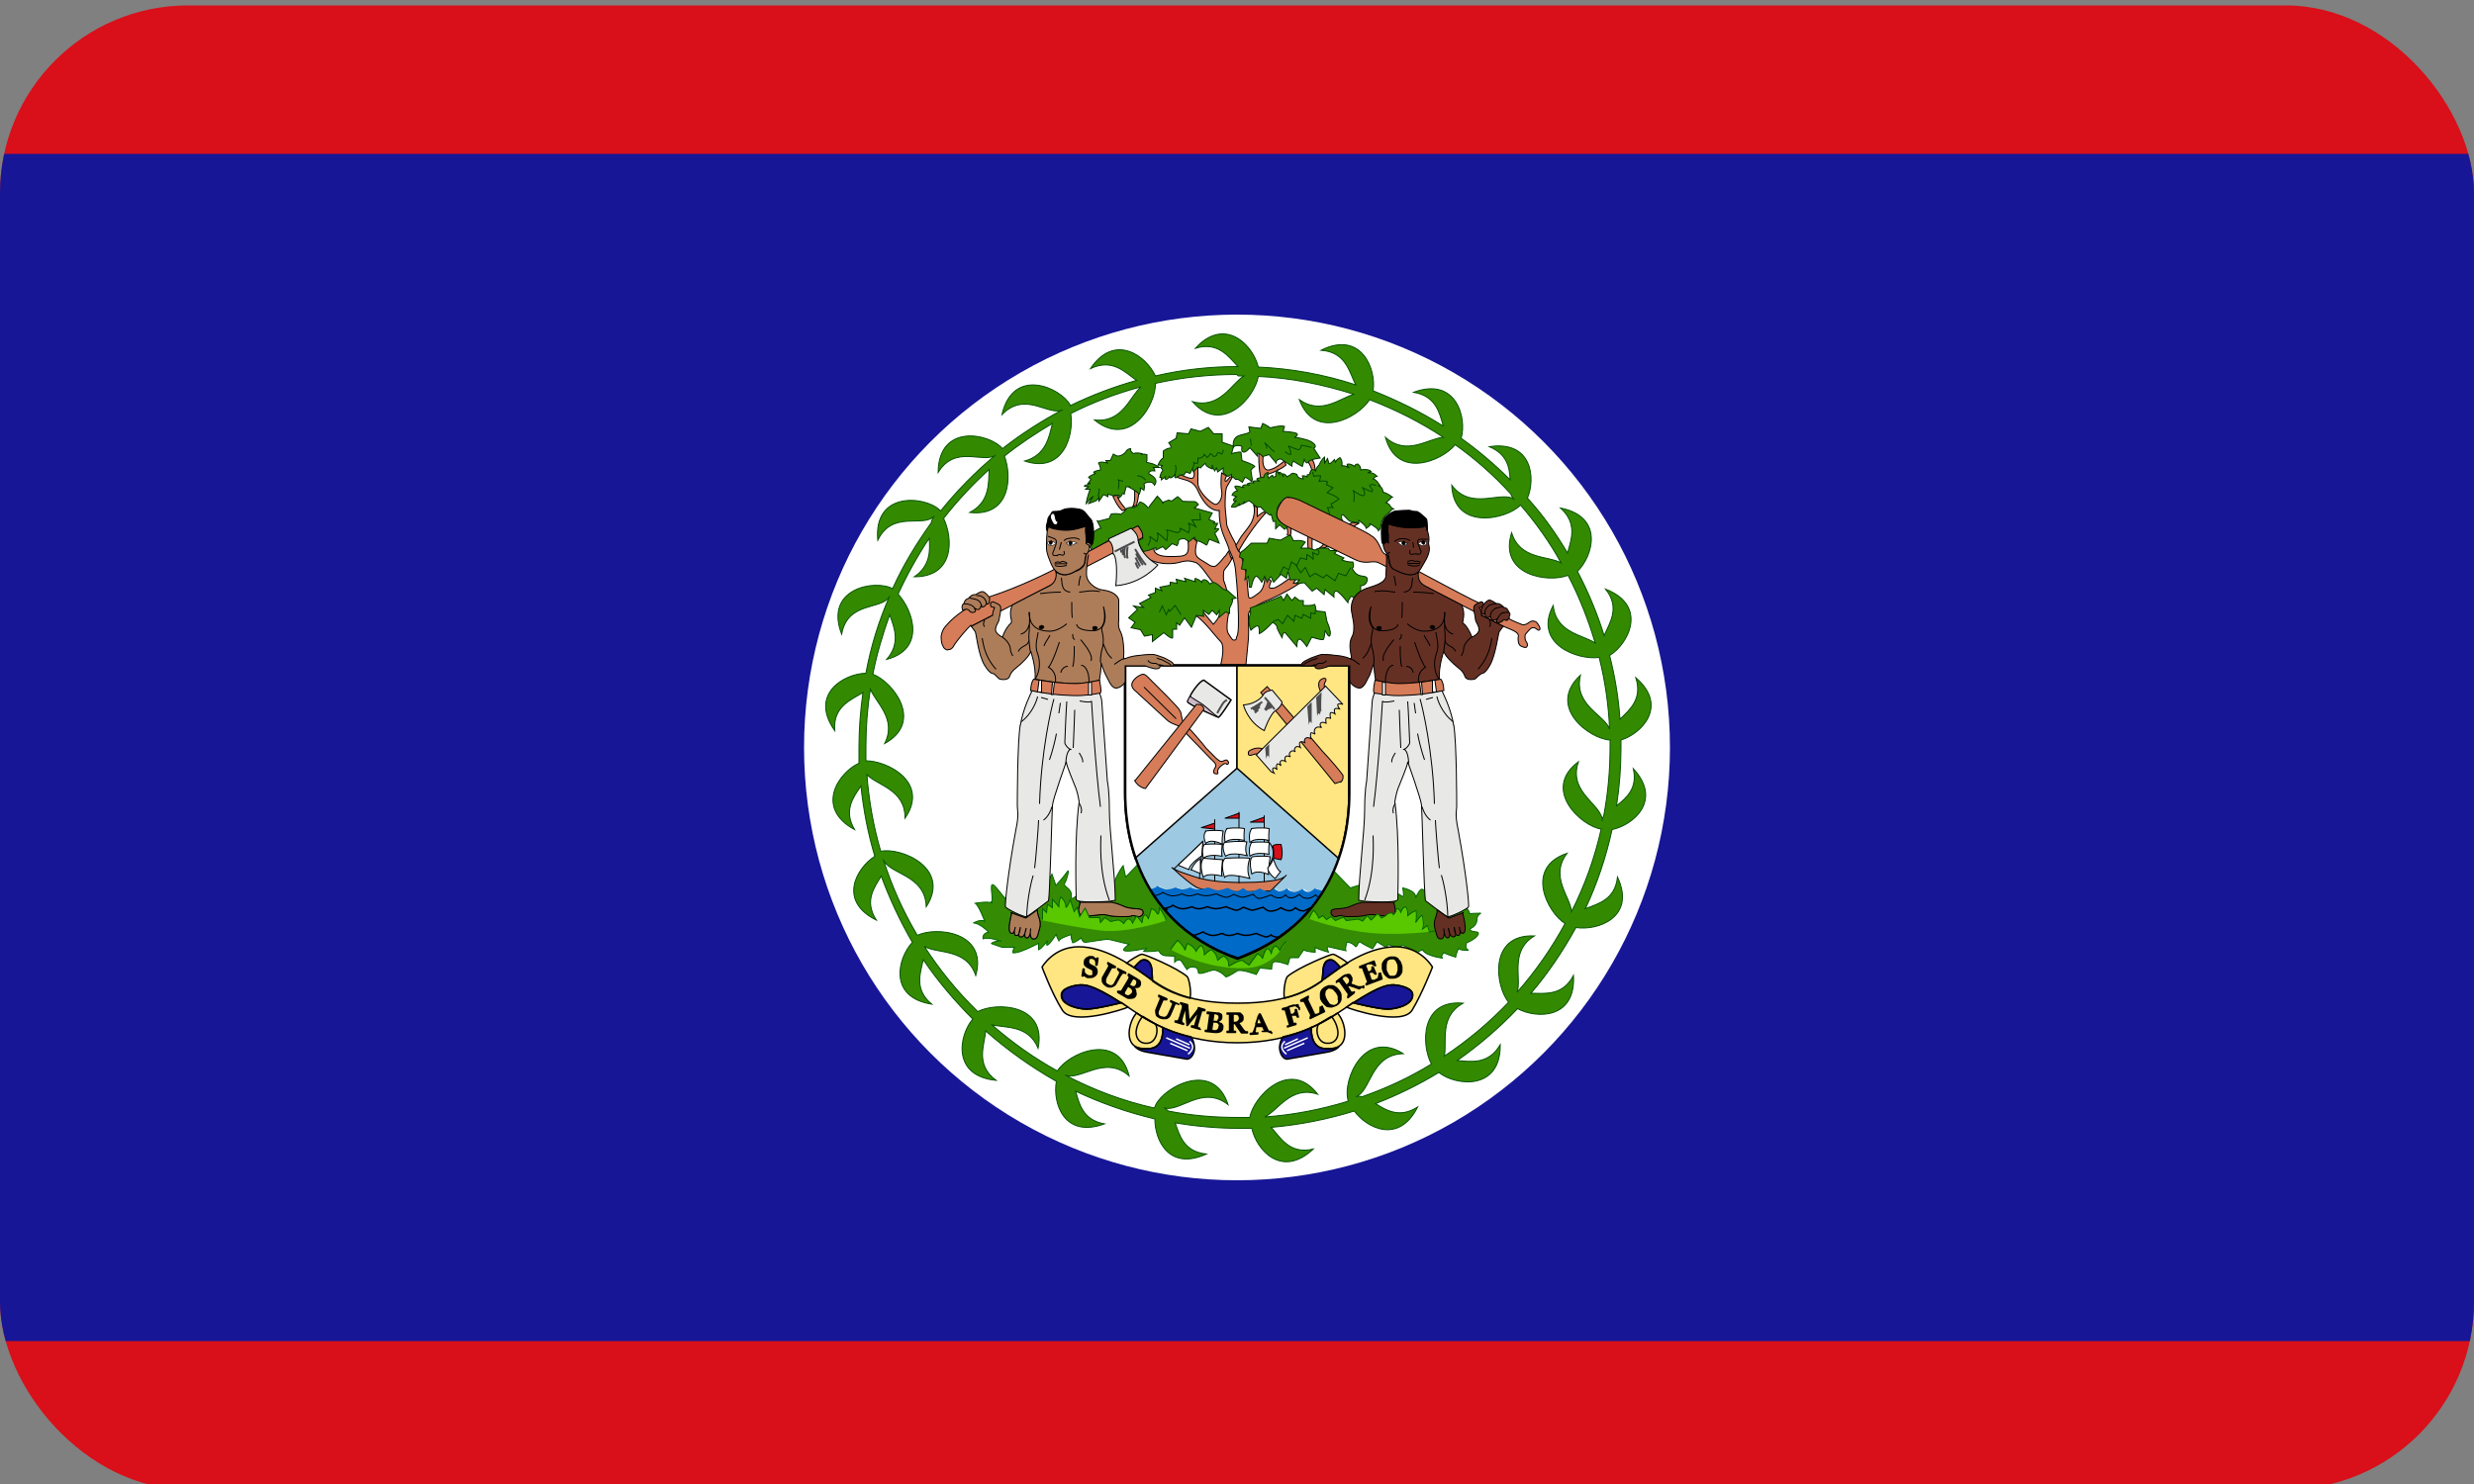 <?xml version="1.0" encoding="UTF-8"?>
<svg id="Ebene_1" data-name="Ebene 1" xmlns="http://www.w3.org/2000/svg" xmlns:xlink="http://www.w3.org/1999/xlink" viewBox="0 0 50 30">
  <rect x="0" y="0" width="50" height="30" fill="#808080" stroke="none"/>
  <defs>
    <style>
      .cls-1 {
        fill: #358b03;
      }

      .cls-1, .cls-2, .cls-3, .cls-4, .cls-5, .cls-6, .cls-7, .cls-8, .cls-9, .cls-10, .cls-11, .cls-12, .cls-13, .cls-14, .cls-15, .cls-16, .cls-17, .cls-18, .cls-19 {
        stroke-width: .02px;
      }

      .cls-1, .cls-12 {
        stroke: #060;
      }

      .cls-2, .cls-3, .cls-4, .cls-20, .cls-5, .cls-21, .cls-6, .cls-22, .cls-7, .cls-8, .cls-23, .cls-24, .cls-9, .cls-11, .cls-25, .cls-13, .cls-26, .cls-27, .cls-15, .cls-28, .cls-16, .cls-29, .cls-30, .cls-31, .cls-18, .cls-32, .cls-19 {
        stroke: #000;
      }

      .cls-2, .cls-5, .cls-6, .cls-22, .cls-29, .cls-30, .cls-31, .cls-18 {
        stroke-linejoin: round;
      }

      .cls-2, .cls-8 {
        fill: #ad7c59;
      }

      .cls-3, .cls-33, .cls-18 {
        fill: #653024;
      }

      .cls-4 {
        fill: #d67c59;
      }

      .cls-20 {
        stroke-width: .03px;
      }

      .cls-20, .cls-34 {
        fill: #006ac8;
      }

      .cls-5, .cls-22, .cls-35, .cls-14, .cls-27, .cls-31, .cls-19 {
        fill: #fff;
      }

      .cls-21, .cls-7, .cls-36, .cls-23, .cls-10, .cls-37, .cls-25, .cls-12, .cls-38, .cls-15, .cls-39, .cls-30, .cls-40, .cls-32 {
        fill: none;
      }

      .cls-21, .cls-26, .cls-27, .cls-30 {
        stroke-width: .03px;
      }

      .cls-41 {
        fill: #4d4d4d;
      }

      .cls-6, .cls-42 {
        fill: #d90f19;
      }

      .cls-22 {
        stroke-width: .01px;
      }

      .cls-7, .cls-8, .cls-18 {
        stroke-linecap: round;
      }

      .cls-43 {
        fill: #5ac800;
      }

      .cls-23 {
        stroke-width: .05px;
      }

      .cls-24 {
        stroke-width: .03px;
      }

      .cls-24, .cls-13 {
        fill: #e8e8e6;
      }

      .cls-10 {
        stroke: #004b00;
      }

      .cls-44 {
        stroke: #075400;
        stroke-width: .02px;
      }

      .cls-44, .cls-17 {
        fill: #338a00;
      }

      .cls-37 {
        stroke-width: .03px;
      }

      .cls-37, .cls-14 {
        stroke: #fff;
      }

      .cls-11 {
        fill: #ad7d5a;
      }

      .cls-25 {
        stroke-width: .02px;
      }

      .cls-45 {
        fill: #9dc9e2;
      }

      .cls-46, .cls-47 {
        fill: #171696;
      }

      .cls-46, .cls-42 {
        fill-rule: evenodd;
      }

      .cls-48 {
        fill: #ccb8c8;
      }

      .cls-38, .cls-39 {
        stroke: #4d4d4d;
        stroke-width: .04px;
      }

      .cls-26, .cls-49 {
        fill: #ffe682;
      }

      .cls-28, .cls-31 {
        stroke-width: .01px;
      }

      .cls-16 {
        fill: rgba(173, 124, 89, .99);
      }

      .cls-29 {
        stroke-width: .03px;
      }

      .cls-39 {
        stroke-linecap: square;
      }

      .cls-17 {
        stroke: #030;
      }

      .cls-50 {
        fill: #6f6;
      }

      .cls-51 {
        clip-path: url(#clippath);
      }

      .cls-40 {
        stroke: #4d4b4d;
        stroke-width: .04px;
      }

      .cls-32 {
        stroke-width: .02px;
      }
    </style>
    <clipPath id="clippath">
      <rect class="cls-36" x="0" y=".11" width="50" height="30" rx="3.8" ry="3.8"/>
    </clipPath>
  </defs>
  <g class="cls-51">
    <g>
      <path class="cls-42" d="M0,.11h50v30H0V.11Z"/>
      <path class="cls-46" d="M0,3.11h50v24H0V3.11Z"/>
      <circle class="cls-35" cx="25" cy="15.11" r="8.75"/>
      <path class="cls-50" d="M26.58,9.27s-.06,0-.11-.04l.11.04"/>
      <path class="cls-12" d="M26.58,9.27s-.06,0-.11-.04"/>
      <path class="cls-4" d="M26.44,9.33s.03-.07.08-.03c.05.04.06.2.06.2l-.08.04s.04-.06-.07-.21h0ZM26.01,10.82s.04-.05-.01-.17l.08-.02s.03.09,0,.19h-.05M27.33,10.56l-.18.11.09.04.22-.13-.13-.02M24.91,11.27s-.05.1-.08.14c-.02.04-.09.09-.1.15,0,.06-.01.09,0,.17.03.08.15.41.1.67-.05.26-.03.37-.01.4s.08.14.11.14c.08,0,.04-.03.07-.08.07-.12,0-1.08-.03-1.34-.02-.2-.12-.39-.13-.41,0-.02-.03-.09-.04-.12-.07-.17-.16-.32-.16-.67,0,0-.23.05-.43-.4-.1-.23-.26-.2-.44-.28l.08-.05s.15.08.23.08.05-.15.05-.15l.08-.08v.33c0,.15.21.36.33.42.08.04.18-.12.15-.27s0-.36,0-.36l.1.06s-.04.07-.03.1c.01.04.07-.04.1-.08,0,0,0,0,.05,0l-.11.19c-.04.06-.04.3-.04.39s.03.3.03.37c0,.05.09.24.16.36.02.05.08.17.08.17.06.09.06.15.09.23.02.04.05.15.08.34,0,.05.02.23.03.35.01.11.11.02.22-.06.11-.09.11-.29.11-.29,0,0,.09-.08.08-.03,0,.05.05.09.05.09-.07.16-.03.14.04.14.07,0,.32-.19.32-.19.03,0,.18,0,.16,0-.03.01-.07.09-.07.09l.16-.02c-.06.04-.27.17-.32.19-.05.03-.31.16-.42.2-.11.05-.32.15-.33.26,0,.11.01.4,0,.5l-.05.52h-.51s.1-.37,0-.47c-.1-.1-.33-.41-.48-.51-.15-.1.1-.02.1-.02v-.1l.23.28s.4-.36,0-.84c-.13-.15-.26-.38-.36-.41-.1-.03-.16-.05-.33,0-.18.05-.61.05-.79-.23l.15-.02.13-.05s-.05.18.31.18.41,0,.38-.33l.1-.05.08.08s-.05.18-.02.26c.02.08.15.13.25.2.04.03.08.04.1.04.04,0,.05,0,.11-.06.09-.09.07-.09.15-.17,0,0,.04-.07.05-.08l.05.14h0Z"/>
      <path class="cls-4" d="M24.98,11.02s.06-.09.09-.15c.06-.09.12-.15.2-.27.07-.11.1-.27.07-.38l.07.04v.18s.1-.08.13-.09l.04.02s-.28.29-.55.77l-.05-.1h0ZM22.49,10.03c.04.07.08.19.19.29l.08-.02s-.18-.2-.18-.29l-.09.02M22.93,9.92s.02.24-.04.33l.08-.04s.05-.17.04-.26l-.08-.04h0ZM25.44,9.15s-.01.34.05.55l.09-.03s-.01-.06.06-.09c.08-.02.26-.1.35-.18l-.03-.08s-.14.11-.2.14c-.06.02-.1.05-.15.04s-.11-.1-.08-.29l-.09-.06ZM26.44,10.75s-.02.24,0,.35l.08.02s-.02-.29.03-.31l-.1-.05M26.8,10.93s-.09.16-.19.17l.17-.03s.05-.02.12-.1l-.09-.04"/>
      <path class="cls-17" d="M25.35,10.21l.06.04h.07s.07.08.15.14c.06.05.06,0,.06,0l.04.15h.05v.15s.08-.08.08-.08l.1.09s.08-.07.11-.07.05-.04.05-.04h0c-.25-.12-.36-.24-.28-.37.12-.21.33-.08.39-.05l.92.49s.06-.04.02-.08c-.05-.04-.07-.13-.05-.17s.12.12.17.13.17.03.17.03v-.05s.15.1.15.16c0,0,.11-.06.07-.09s.17.08.18.14l.04-.05s.01-.15.07-.22c.05-.07.1-.09.1-.09,0,0,.05-.08.09-.08,0,0-.05-.03-.07-.07-.02-.04-.08-.06-.08-.06,0,0,.07-.05.09-.08.02-.03.04-.03.04-.03,0,0-.11-.09-.19-.1,0,0,0-.12-.1-.13h.04s-.07-.13-.14-.14c0,0,.04-.05.08-.05,0,0-.08-.1-.19-.07l.07-.03s-.05-.06-.21-.03c0,0,.01-.07-.06-.12,0,0-.06,0-.06.05,0,0-.06-.05-.13-.05s.02.08.02.08c0,0-.09-.06-.15-.04,0,0,.02-.11-.04-.17,0,0-.07.04-.09.09l-.02-.05s-.1.11-.11.08c-.01-.02-.03-.1-.03-.1l-.06.09v-.12s-.06.04-.11.16c0,0-.07.06-.07.12,0,0-.05-.06-.1,0-.04.07,0,.05,0,.05,0,0-.02.02-.07.03v.04s-.05-.03-.1-.02l.02.06s-.12,0-.13-.09c0,0-.1-.05-.12,0l-.08.05s-.02-.05-.07-.06c-.05-.01,0,.06,0,.06,0,0-.01-.06-.07-.09-.06-.02,0,.05,0,.05,0,0-.08-.06-.04-.11,0,0-.07.07-.04.13l-.05.03s-.02-.02-.02-.04-.08.06-.08.06c0,0-.05-.12,0-.12,0,0-.09,0-.1.1,0,0-.06,0-.12.02-.06.02.04.06.04.06,0,0-.09-.02-.14,0l.03.04s-.03-.03-.11,0c-.09.02.02.04.02.04,0,0-.09-.02-.13,0s.01.05.01.05c0,0-.16-.05-.18-.03-.02.01.05.09.05.09,0,0-.09.02-.11.09l.09.03s-.04.02-.06.06c-.02.04.06.02.06.02,0,0-.1.08-.1.13,0,0,.08.02.13-.03s.02-.04.02-.04v.04s.11-.05.11-.08c0-.02-.02.04-.02.04l.11-.06.07.05h0s0,0,0,0ZM25.26,8.73l-.02-.1.24.03.04-.1s.11.05.15.09c0,0,.22-.06.29-.03l-.03.1s.2.01.27.04c.06.02-.03.08-.03.08,0,0,.23.03.33.09.1.06.1.11.05.13l.13.2s-.2.02-.24.08-.08-.05-.08-.05l-.04.14s-.13-.07-.18-.11c0,0-.06.08-.02.11l-.23-.15s-.1-.01-.1.08l-.14-.17-.13.04s-.04-.05-.09-.07c-.05,0-.01.07-.01.07l-.08-.09-.08-.09s-.07.09-.12.09c-.05,0-.05-.06-.04-.1.01-.04-.15-.05-.17,0,0,0-.05-.19.13-.24l.18-.05h0ZM24.34,9.38l-.08.08-.05-.02-.09.1-.02-.06-.05.09-.08-.03-.04.06h-.07s-.06.04-.1.06c-.04,0,0-.09,0-.09,0,0-.06.09-.1.09-.04,0-.02-.04-.02-.04,0,0-.02.06-.07.07-.04,0-.02-.05-.02-.05l-.08.06v-.05h-.03s.02-.1.05-.12-.03-.08-.03-.08l.03-.04s-.09-.02-.09,0c0,0,.05-.13.11-.15v-.14s.07-.06.13-.06c.07,0-.02-.11-.02-.11l.15-.09.02-.11.23.02.05-.1.19.05.16-.08.11.13h.17s0,.17,0,.17l.23.08-.04.15s.14-.04.19-.03l.02.17s.24.08.26.12c0,0-.05.03-.08.08l.03.19-.02.03s-.07-.07-.13-.08l-.05.1-.09-.06h-.05s-.04-.05-.08-.05v-.05s-.07.04-.07.04c0,0-.1-.05-.1-.09,0-.03,0-.08,0-.08l-.11.08s-.02-.06-.02-.08-.04.06-.04.06c0,0-.06-.1-.05-.12v.08s-.13-.04-.14-.11h0s0,0,0,0ZM22.82,9.85s.2.1.2.15c0,0,.05-.1.02-.14l.08.05s.02-.09,0-.12c-.02-.02.17-.1.21.02,0,0,.12-.12-.11-.23,0,0-.02-.08.12-.06,0,0,0-.05-.04-.07h.13s-.08-.07-.2-.09c-.11-.02-.04-.03-.05-.06,0-.02,0-.11,0-.11,0,0-.07-.02-.12,0l.02-.02s-.12-.03-.17,0c0,0-.07-.03-.06-.1,0,0-.07,0-.1.07,0,0-.07.08-.16.08-.02,0-.09-.04-.09-.04l-.06.13h-.09s.03.05.03.05c0,0-.14-.04-.18,0,0,0,.05.08.04.14,0,0-.11.02-.13.04-.03.02.04.03.04.03,0,0-.12.04-.15.08l.05.04-.06.08h.05s-.12.05-.12.05c-.04.01.08.02.08.02l-.06.05h.09s-.07.2-.08.29c0,0,.11-.13.14-.14l-.09.14s.16-.05.18-.08l.03-.05v.08s.07-.09.08-.12c0-.03.1.03.1.03v-.05l.11.03s.04-.01.04-.01h.08s-.01.06-.01.06c0,0,.06-.04.07-.08,0-.04.04,0,.04,0l.04-.15h.08ZM22.17,10.52l.08.16c-.06,0-.15.08-.15.08.01.26-.05.25-.05.25.02.05-.01.14-.01.14l.38-.23v-.02s.45-.21.45-.21v.02s.14-.07.14-.07l.09.24-.09.05c0,.08.1.22.1.22l.12-.03.13-.05v.05s.14-.07.14-.07l.06.06s.13-.12.13-.12l.1.04s.03-.06.03-.1c0-.04.12-.04.12-.04l.09.06.11-.09s.03.07.08.08c.05,0,.17.09.17.08s.05-.12.05-.12l.2.08c-.03-.09-.09-.2-.09-.2,0,0,.09-.08.08-.09s-.08,0-.08,0l.06-.11h-.08l.02-.03-.12-.05.07-.13s-.36-.1-.36-.1l.08-.07s-.04-.06-.08-.06-.24,0-.25-.01c0-.02-.09-.09-.09-.09l-.12.09-.06-.02-.11.04s0,.06-.01.02c-.01-.04-.11-.14-.11-.14-.02.03-.15.19-.15.19,0,0-.02.08-.06.02-.05-.06-.15-.12-.16-.07-.01.05-.1.1-.12.09-.02-.01-.12,0-.13.02,0,.03-.12.12-.12.12-.07-.03-.19-.01-.19-.01,0,0-.03.05-.04.09l-.23.06h0s0,0,0,0ZM24.32,12.44v-.1l.11.08.07-.08.09.09.05-.09v.14l.13-.11.08.03v-.11s.09-.15.05-.18l.08-.02-.17-.15s-.09-.03-.09-.03c0,0-.1-.1-.17-.13-.06-.02-.1.03-.1.03,0,0-.04-.08-.1-.09-.06-.01-.06.05-.06.05,0,0-.05-.05-.11-.07-.06-.03-.02.06-.02.06l-.22-.07.03.07-.2-.05.02.08-.14-.02v.06s-.21.04-.21.04l.04.07-.13-.05v.09l-.14.05.05.05-.23.12s.08.08.08.08l-.2-.03.08.07-.18.17.13.09-.08.11.19.04.08.13.16-.03v.14l.23-.18s.17.15.18.1c0-.04,0-.17,0-.17h.08v-.13l.06.05.1-.15.14.19.1-.24.15.02h0ZM25.25,11.87l-.02-.22-.07.07.03-.2-.1-.02.04-.2-.08-.04.02-.09.08-.06.14-.13h.32s.04-.1.04-.1l.23.04s.16-.09.16-.09h.05l.05.1s.17-.02.24.03l-.09.12h.17s.11.04.11.04l.12-.04h.15s.04.05.04.05h.14l-.05.06.19.09-.04.04s.1.04.18.04h.04s.04.09-.01.13c0,0,.05.13.17.15s.11.02.13.05c.01.02,0,.15-.13.15v.13s-.1.09-.11.13l-.08-.05s-.07.08-.07.13c0,0-.17-.22-.23-.23-.07-.01-.05.12-.05.12l-.18-.15-.02.1-.15-.13-.09.06-.16-.17-.16.02.06-.08h-.19l-.04-.17-.03.14-.11-.08-.15.16s-.02-.02-.04-.09-.09.09-.09.09l-.05-.12-.06.12s-.05-.09-.1-.12c-.05-.02-.1.14-.11.22h0ZM25.27,12.37v-.08s.28-.1.28-.1l.23-.09.11-.05.05.09.07-.13.1.13.06-.07.09.07h.08v.1s.2.01.22-.02.04.13.04.13l.18.02.04.2s.09.19.06.27c-.02.08-.1-.1-.1-.1,0,0-.01.14-.03.18,0,.04-.24-.04-.24-.04l-.1.19s-.1-.15-.15-.15c-.05,0-.05.15-.05.15l-.22-.26c-.06-.08-.08.08-.08.08,0,0-.1-.17-.1-.21,0-.05-.09-.1-.09-.1,0,0-.16.18-.27.23,0,0,.01-.11-.02-.15s-.15.08-.15.08c0,0-.08-.18,0-.36h0Z"/>
      <path class="cls-10" d="M26.53,9.54l.02.09s.09-.02.14-.01c0,0-.01.08-.03.11,0,0,.11-.02.17.01l-.02.06.13.06-.12.1s.2.07.24.13c0,0-.13.09-.15.09-.02,0,0,.04.03.08h-.11s.04.1.04.13-.18.03-.18.03M27.36,10.15s.03-.19-.02-.24c0,0,.12.1.2.11.09,0,0-.16,0-.16,0,0,.12.06.18.08.06,0-.04-.12-.04-.12,0,0,.03-.06.13,0M25.6,9.07s0-.04-.01-.07c-.11-.16.12.12.17.13M25.97,9.13s.08.06.11.06-.02-.15-.04-.17.14.06.19.07c.06.01.07-.09.07-.09,0,0,.18.03.21.05M25.29,9.01l-.02-.14M24.1,9.48s.05-.1.02-.14c0,0,.03.03.07.03.03,0,.02-.11.02-.11h.04s.1-.03.08-.07.07.06.07.06c0,0,.06-.06.06-.08s.07.06.07.06c0,0,.07-.01.07-.06s.09.01.09.01c0,0,.04-.05.03-.09M23.75,9.57s.04-.1,0-.17M22.6,9.89s.03-.18,0-.19.05.02.1.03M23.16,9.71c-.06-.06-.09-.09-.18-.09M22.19,10.03s.04-.11.02-.16M23.43,12.38l.06-.13.08.18.05-.11.02.04.11-.12.12.19M25.86,11.62l.08-.16.11.06.05-.16.11.07.07-.15.13.03v-.1s.1.05.12.09c.03.04,0-.13,0-.13l.1.05s.08-.08-.03-.12M26.18,11.41l.11.17.09-.11.09.19.11-.07.16.09.07-.06.17.12.07-.15.15.05.1-.17M23.2,11.03s.07-.11.04-.17c-.03-.05.14.09.14.09,0,0,.04-.11.01-.17-.03-.05.19.15.19.15,0,0,.04-.18,0-.21s.21.05.21.05c0,0,.1-.03.06-.08s.17.08.17.08c0,0,.05-.13,0-.18-.05-.05.15.06.15.06l-.08-.14h.17s-.01-.14-.01-.14M25.72,12.57l.11-.05.09.09.1-.17.13.12.02-.12.14.06.03-.08.15.08v-.11s.09.02.09.02v-.08"/>
      <path class="cls-1" d="M20.02,18.23c.07.03,0-.23.02-.33.03-.1.23.26.33.3.1.05.74-.25.74-.25l.15-.28.08.23s.18-.2.23-.28,0,.15-.05.23.15.1.13.26.2-.1.2-.1l.59.05s.1-.36.26-.56l.05.23.24-.25c.27.71.84,1.49,2.01,1.91,1.1-.4,1.66-1.11,1.96-1.78l.33.34s.26-.08.3-.1c.05-.02.6.19.6.19,0,0,.1.04.15.08s.01-.17.01-.17c0,0,.28.05.26.2,0,0,.06-.14.11-.17s.18.13.2.18c.02.05.63.12.71.18,0,0,.07.08.07.13,0,0,.13-.01.23-.01,0,0-.08.04-.08.12,0,.08-.04.14-.11.18-.08.04,0,.07.1.08.1.01,0,.14-.2.22,0,0-.05.11.04.15,0,0-.18.01-.2-.04,0,0-.06.12-.06.18,0,0-.19-.06-.24-.09,0,0-.08.08-.02.11,0,0-.35-.04-.41-.17,0,0-.12.04-.1.08,0,0-.24-.17-.32-.17l-.05.09s-.17-.1-.22-.1c-.05,0,0,.08,0,.08l-.23-.14-.09.14s-.19-.09-.24-.13c-.05-.04-.06.08-.1.09,0,0-.08-.1-.18-.09,0,0-.04.13-.02.17l-.35-.08c-.05-.01-.02.06,0,.11,0,0-.22-.06-.27-.1v.1s-.19-.01-.23-.05l-.11.16h-.17l-.04.14s-.29-.11-.31-.03c-.02.05-.02.12-.02.12l-.24-.02-.07.13s-.32-.12-.39-.07c0,0-.15.1-.22.12-.08-.08-.15-.12-.23-.14-.08-.01-.27.1-.33.06,0,0,0-.09-.05-.11-.05-.02-.14-.02-.18.04,0,0-.04-.05-.1-.15-.06-.1-.15,0-.15,0v-.12s-.19-.01-.19-.01c-.1-.01-.13-.1-.13-.1,0,0-.27.03-.31.01l.07-.06s-.37.08-.45.05c-.08-.02.09-.13.09-.13l-.41-.1c-.06-.01-.43.06-.48.06s-.08-.09-.08-.09c0,0-.09.08-.17.1,0,0-.06-.15-.02-.17,0,0-.24.07-.26.13,0,0-.06-.1-.05-.14,0,0-.11.18-.17.22s0-.09,0-.09c0,0-.14.18-.19.19v-.13s-.41.22-.52.19c0,0,0-.09.04-.11h-.26c-.06-.02-.14-.05-.2-.07-.06,0,.09-.08.19-.05,0,0-.28-.1-.37-.05,0,0-.04-.1.11-.14,0,0-.19-.19-.31-.18,0,0,.13-.08.23-.04,0,0-.12-.32-.19-.36,0,0,.27-.05.35,0h0Z"/>
      <path class="cls-49" d="M25,21.08c1.07,0,1.7-.38,2.05-.61.81-.55.98-.56,1.12-.56.15.01.37.07.38.2.01.2-.32.29-.51.29s-.7-.13-.7-.13l-.13.09c.09.04,1.13.39,1.33.06.2-.33.41-.87.41-.87,0,0-.23-.41-.74-.41s-1.01.32-1.34.56-.75.57-1.86.57-1.53-.33-1.87-.57-.83-.56-1.34-.56-.74.41-.74.41c0,0,.2.54.41.87.2.33,1.24-.02,1.33-.06l-.13-.09s-.51.13-.7.13-.53-.09-.51-.29c0-.13.23-.19.38-.2.13,0,.3,0,1.12.56.35.23.98.61,2.05.61"/>
      <path class="cls-49" d="M23.29,19.82s0-.09-.01-.22c-.02-.17-.12-.21-.2-.19-.05.02-.16.15-.16.15h0s-.1-.06-.15-.09c.04-.04.26-.18.31-.18.05,0,.7.27.91.45.05.05.09.34.06.44-.35-.09-.58-.22-.76-.35h0M22.97,20.48s-.14.14-.15.4c0,.31.22.32.37.32.18,0,.32-.1.31-.43,0,0-.29-.12-.53-.29M26.72,19.82s0-.09.02-.22c.02-.17.11-.21.19-.19.05.02.16.15.16.15h0s.1-.06.15-.09c-.04-.04-.26-.18-.3-.18-.05,0-.71.27-.92.45-.05.05-.09.34-.06.44.36-.09.58-.22.76-.35h0M27.03,20.48s.14.14.15.4c0,.31-.22.32-.37.32-.18,0-.31-.1-.31-.43,0,0,.29-.12.53-.29"/>
      <path class="cls-47" d="M22.66,20.27s-.51.13-.7.13-.53-.09-.51-.29c0-.13.23-.19.38-.2.11,0,.26,0,.83.37M27.34,20.27s.51.13.7.13.52-.09.51-.29c0-.13-.23-.19-.38-.2-.11,0-.26,0-.83.37M23.29,19.82c-.05-.04-.1-.07-.15-.11-.07-.05-.14-.1-.22-.15,0,0,.1-.13.16-.15.08-.03.18.01.2.19.01.13.01.23.01.23M22.94,21.16c.09.05.19.05.25.04.18,0,.32-.1.31-.43,0,0,.22.11.57.19,0,0,.06.07.07.21.01.12-.07.25-.16.24l-.8-.14c-.18-.03-.24-.11-.24-.11M26.72,19.82l.16-.11c.07-.05.14-.1.21-.15,0,0-.1-.13-.16-.15-.08-.03-.18.01-.19.19,0,.08-.01.15-.02.23M27.06,21.16c-.09.05-.19.05-.25.04-.18,0-.31-.1-.31-.43,0,0-.22.11-.57.19,0,0-.06.07-.07.21,0,.12.07.25.16.24l.8-.14c.18-.03.24-.11.24-.11"/>
      <path class="cls-21" d="M25,21.08c1.07,0,1.7-.38,2.05-.61.81-.55.98-.56,1.12-.56.15.01.38.07.38.2.01.2-.32.29-.51.29s-.7-.13-.7-.13l-.13.09c.09.04,1.13.39,1.33.06.2-.33.41-.87.41-.87,0,0-.23-.41-.74-.41s-1.01.32-1.34.57-.75.57-1.86.57-1.53-.33-1.87-.57-.83-.57-1.34-.57-.74.41-.74.41c0,0,.2.54.41.87.2.33,1.24-.02,1.33-.06l-.13-.09s-.51.13-.7.13-.53-.09-.51-.29c0-.13.23-.19.38-.2.13,0,.3,0,1.12.56.35.23.98.61,2.05.61h0Z"/>
      <path class="cls-30" d="M22.66,20.27s-.51.13-.7.13-.53-.09-.51-.29c0-.13.23-.19.38-.2.11,0,.26,0,.83.37h0ZM27.34,20.27s.51.13.7.13.52-.09.51-.29c0-.13-.23-.19-.38-.2-.11,0-.26,0-.83.37h0ZM23.29,19.82c-.05-.04-.1-.07-.15-.11-.07-.05-.14-.1-.22-.15,0,0,.1-.13.16-.15.08-.03.18.01.2.19.01.13.01.23.01.23h0Z"/>
      <path class="cls-21" d="M23.29,19.82s0-.09-.01-.22c-.02-.17-.12-.21-.2-.19-.05.02-.16.15-.16.15h0s-.1-.06-.15-.09c.04-.04.26-.18.31-.18.05,0,.7.27.91.45.05.05.09.34.06.44-.35-.09-.58-.22-.76-.35M22.97,20.48s-.14.14-.15.4c0,.31.22.32.37.32.18,0,.32-.1.31-.43,0,0-.29-.12-.53-.29h0Z"/>
      <path class="cls-21" d="M23.09,20.55s-.11.12-.13.31c0,.15.09.24.22.23.18,0,.25-.26.17-.39l-.25-.15Z"/>
      <path class="cls-30" d="M22.94,21.16c.09.05.19.05.25.04.18,0,.32-.1.31-.43,0,0,.22.11.57.19,0,0,.06.07.07.21.01.12-.07.25-.16.24l-.8-.14c-.18-.03-.24-.11-.24-.11h0ZM26.72,19.82l.16-.11c.07-.05.14-.1.21-.15,0,0-.1-.13-.16-.15-.08-.03-.18.01-.19.19,0,.08-.01.15-.02.23h0Z"/>
      <path class="cls-21" d="M26.72,19.82l.02-.22c.02-.17.11-.21.19-.19.05.02.16.15.16.15h0s.1-.06.15-.09c-.04-.04-.26-.18-.3-.18-.05,0-.71.27-.92.45-.05.05-.09.34-.06.44.36-.09.58-.22.76-.35M27.03,20.48s.14.14.15.4c0,.31-.22.32-.37.32-.18,0-.31-.1-.31-.43,0,0,.29-.12.53-.29h0Z"/>
      <path class="cls-21" d="M26.91,20.55s.11.12.13.31c.01.15-.09.24-.22.23-.18,0-.25-.26-.17-.39l.25-.15ZM27.06,21.16c-.09.05-.19.05-.25.04-.18,0-.31-.1-.31-.43,0,0-.22.11-.57.19,0,0-.06.07-.07.21,0,.12.07.25.16.24l.8-.14c.18-.03.24-.11.24-.11h0Z"/>
      <path class="cls-37" d="M24.04,21.05s.16.11-.03.26M23.57,20.98l.48.21M23.65,21.09l.35.15M23.77,21l.27.12M25.97,21.05s-.16.11.03.26M26.43,20.98l-.48.21M26.36,21.09l-.35.15M26.23,21l-.26.12"/>
      <path class="cls-29" d="M22.16,19.59s.01.02.01.03c0,.01,0,.03,0,.04,0,.03-.03.06-.06.08-.03.02-.07.02-.11.02-.02,0-.04,0-.05-.02-.02,0-.03-.02-.04-.03l-.02.02h-.02s.02-.14.02-.14h.02s0,.04,0,.05c0,.02,0,.03.02.04,0,.01.02.02.03.03.01,0,.03.02.04.02.01,0,.02,0,.04,0,0,0,.02,0,.03,0,0,0,.01-.01.02-.02s0-.02,0-.03c0-.02,0-.03,0-.05,0-.02-.02-.03-.04-.04l-.04-.02-.04-.02s-.04-.03-.05-.05c0-.02-.01-.04,0-.07,0-.01,0-.03.02-.04,0-.01.02-.02.03-.03.01,0,.03-.01.04-.02.02,0,.03,0,.05,0,.02,0,.04,0,.05.02s.03.02.04.03l.02-.02h.02s-.02.14-.02.14h-.02s0-.05,0-.05c0-.01,0-.03-.01-.04,0-.01-.01-.02-.02-.03-.01,0-.02-.01-.04-.02-.02,0-.03,0-.05,0-.01,0-.02.02-.03.04,0,.02,0,.03,0,.05s.02.02.03.04c.01,0,.03.02.04.02l.04.02s.02.01.03.02c0,0,.02.02.02.03M22.75,19.67s-.01,0-.02,0c0,0-.02,0-.03,0,0,0-.02,0-.03.02-.01.01-.02.03-.03.04l-.09.16s-.02.03-.04.04c-.02,0-.03.02-.05.02-.02,0-.04,0-.05,0-.02,0-.03-.01-.05-.02-.02-.01-.04-.03-.05-.04s-.02-.03-.03-.05c0-.02,0-.03,0-.05,0-.02,0-.03.01-.04l.12-.21s0-.01,0-.02c0,0,0-.01,0-.02,0,0,0-.01-.01-.01h-.01s0-.03,0-.03l.15.08v.02s-.02,0-.03,0c0,0-.01,0-.02,0,0,0-.01,0-.02,0,0,0,0,0-.01.01l-.11.2s0,.02-.01.03c0,.01,0,.02,0,.04,0,.01,0,.03.01.04s.02.02.04.03c.02.01.04.02.05.02.03,0,.05,0,.07-.03,0,0,.02-.02.02-.03l.08-.15s.02-.03.02-.05,0-.02,0-.03c0,0-.01-.02-.02-.02,0,0-.01-.01-.02-.02v-.02s.16.08.16.08v.02ZM22.95,20.04s0,.03.01.04c0,.02,0,.03-.01.05s-.02.03-.04.04c-.01,0-.03.01-.05.01-.02,0-.03,0-.05,0-.02,0-.03-.01-.05-.02l-.17-.1v-.02s.02,0,.03,0,.01,0,.02,0c0,0,.01,0,.02,0,0,0,0,0,.01-.01l.15-.25s0-.01,0-.02c0,0,0-.01,0-.02,0,0,0-.01-.01-.02h-.01s.01-.03.01-.03l.17.1s.02.02.03.02c.01,0,.02.02.03.03.01.02.01.06,0,.08-.01.02-.03.04-.06.04-.01,0-.02,0-.04,0-.01,0-.03,0-.04,0h0s.02.02.03.03c.01.01.02.02.02.04h0ZM22.92,19.95s.02,0,.03-.02c0,0,.02-.02.02-.03.01-.02.01-.04.01-.06,0-.02-.02-.03-.04-.05h-.02s-.02-.02-.02-.02l-.08.14.03.02s.02.01.04.02c.01,0,.02,0,.03,0h0ZM22.89,20.08s.01-.04,0-.06c0-.02-.02-.04-.05-.06l-.03-.02h-.02s-.07.12-.07.12c0,0,0,.02,0,.03,0,.01.02.02.03.03.02.01.05.02.07.01s.04-.02.06-.05h0ZM23.81,20.29s-.02,0-.02,0c0,0-.02,0-.03,0,0,0-.02,0-.02.02,0,.01-.02.03-.02.05l-.07.16s-.02.04-.04.05c-.01.01-.03.02-.05.02-.02,0-.04,0-.05,0-.02,0-.03,0-.05-.01-.02,0-.04-.02-.06-.03-.02-.01-.03-.03-.03-.04,0-.01-.01-.03-.01-.05,0-.02,0-.03,0-.04l.09-.22s0-.01,0-.02c0,0,0-.01,0-.02,0,0,0,0-.01-.01h-.02s0-.03,0-.03l.16.07v.02s-.02,0-.03,0c0,0-.01,0-.02,0,0,0-.01,0-.02,0s0,0-.01.01l-.09.21s0,.02-.01.03c0,.03,0,.05.02.07,0,.01.02.02.05.03.02,0,.04.01.05.01.02,0,.03,0,.04-.01.01,0,.02-.01.03-.02,0,0,.01-.02.02-.03l.07-.15s.01-.04.02-.05,0-.02,0-.03c0,0-.01-.01-.02-.02,0,0-.01-.01-.02-.01v-.02s.16.07.16.07v.02M24.26,20.81l-.18-.05v-.02s.03,0,.03,0c.01,0,.02,0,.02,0,0,0,.01,0,.02,0,0,0,0,0,0-.02l.08-.28h0s-.23.29-.23.29h-.01s-.03-.38-.03-.38h0s-.07.23-.07.23c0,.02-.01.04-.01.05,0,.01,0,.02,0,.03,0,0,.01.01.02.02s.02.01.02.01v.02s-.17-.05-.17-.05v-.02s.03,0,.03,0c0,0,.02,0,.02,0,0,0,.01,0,.02-.02,0,0,.01-.03.02-.05l.06-.2s0-.02,0-.03c0,0,0-.01,0-.02,0,0-.01-.01-.02-.02,0,0-.02,0-.02-.01v-.02s.14.04.14.04l.03.33.17-.22s.01-.02.02-.03c0,0,0-.01,0-.02l.13.04v.02s-.02,0-.03,0c0,0-.01,0-.02,0,0,0-.01,0-.02,0,0,0,0,.01,0,.02l-.08.28s0,.01,0,.02c0,0,0,.01,0,.02,0,0,0,0,.02.01,0,0,.01,0,.02,0v.02ZM24.68,20.69s.02.02.03.04,0,.03,0,.05c0,.02,0,.03-.02.05,0,.01-.02.02-.04.03-.01,0-.03.01-.05.01-.02,0-.03,0-.05,0l-.19-.02v-.02s.01,0,.02,0c0,0,.01,0,.02,0,0,0,.01,0,.01,0,0,0,0-.01,0-.02l.04-.29s0-.01,0-.02c0,0,0-.01-.01-.01,0,0-.01,0-.02,0h-.02s0-.03,0-.03l.19.02s.03,0,.04,0c.01,0,.02.01.04.02.01,0,.02.02.02.03s0,.03,0,.04c0,.03-.02.05-.04.06,0,0-.02.01-.03.02-.01,0-.03,0-.04,0h0s.02,0,.04.02c.01,0,.03.01.04.02h0ZM24.62,20.62s.01-.02.02-.02c0-.01,0-.02,0-.03,0-.02,0-.04-.01-.05s-.03-.02-.06-.03h-.02s-.02,0-.02,0l-.02.16h.04s.03,0,.04,0c.01,0,.02,0,.03-.01h0ZM24.65,20.75s0-.04-.02-.06c-.01-.02-.04-.03-.07-.03h-.05s-.02.14-.02.14c0,.01,0,.02.01.03,0,0,.02.01.04.01.03,0,.05,0,.07-.02s.03-.04.03-.07h0ZM25.2,20.88h-.11l-.07-.1-.06-.09h-.04v.13s0,.01,0,.02c0,0,0,0,.01.01,0,0,0,0,.02,0h.02v.02h-.17v-.02h.02s.01,0,.02,0c0,0,0,0,.01-.01,0,0,0-.01,0-.02v-.29s0-.01,0-.02c0,0,0,0-.01-.01,0,0-.01,0-.02,0,0,0-.01,0-.02,0v-.02h.19s.03,0,.05,0,.03,0,.04.02c.01,0,.02.02.03.03s.01.03.01.04c0,.02,0,.03,0,.04s-.01.02-.02.03c0,0-.02.02-.03.02-.01,0-.03.01-.04.02l.05.07.05.07s.03.03.04.04c0,0,.01,0,.02,0,0,0,.01,0,.02,0v.02s0,0,0,0ZM25.05,20.58s0-.04-.02-.06c-.01-.01-.03-.02-.06-.02h-.05v.17h.04s.05,0,.07-.03.03-.04.03-.07h0ZM25.68,20.85h-.17s0,0,0,0c.02,0,.03,0,.04,0,0,0,.01,0,.01-.01,0,0,0,0,0,0,0,0,0,0,0,0l-.04-.09h-.14s-.01.05-.01.05v.03s-.01.01-.01.02c0,0,0,0,0,.01,0,0,0,.01.02.02s.03,0,.04,0v.02s-.15.01-.15.01v-.02s.01,0,.02,0c0,0,.01,0,.02,0,0,0,.01-.01.02-.02,0,0,0-.02.01-.02l.06-.18.05-.17h.02s.16.34.16.34c0,0,0,.01.01.02,0,0,0,0,.02.01,0,0,.01,0,.02,0,0,0,.01,0,.02,0v.02s0,0,0,0ZM25.5,20.69l-.07-.15-.05.16h.12ZM26.26,20.37h-.02s-.02-.02-.04-.03-.03-.02-.04-.02h-.02s-.03.01-.03.01l-.07.02.04.16h.05s.02-.02.03-.03c0,0,.01-.01.02-.02,0,0,0-.01,0-.02,0,0,0-.02,0-.03h.02s.04.15.04.15h-.02s0-.01-.01-.02c0,0-.01-.02-.02-.02,0,0-.02,0-.02,0-.01,0-.02,0-.03,0h-.05s.04.15.04.15c0,0,0,.01,0,.02,0,0,0,0,.02,0,0,0,0,0,.02,0,0,0,.01,0,.02,0v.02s-.17.05-.17.05v-.02s.02,0,.02,0c0,0,.01,0,.02,0,0,0,0,0,0-.01,0,0,0-.01,0-.02l-.08-.28s0-.01,0-.02c0,0,0,0-.02,0,0,0-.01,0-.02,0,0,0-.01,0-.02,0v-.02s.31-.08.31-.08l.03.1ZM26.72,20.34l.05.11-.29.14v-.02s0-.01,0-.01c0,0,.01,0,.01-.01,0,0,0,0,0-.02,0,0,0-.01,0-.02l-.13-.26s0-.01-.01-.01c0,0-.01,0-.02,0,0,0-.01,0-.02,0,0,0-.01,0-.02,0v-.02s.15-.08.15-.08v.02s0,0,0,.01c0,0-.01,0-.01.01,0,0,0,.01,0,.02,0,0,0,.01,0,.02l.12.25s.01.02.01.03c0,0,0,0,.02.01,0,0,.01,0,.02,0,0,0,.02,0,.03-.01h.02s.01-.02.02-.02c0,0,.01,0,.01-.01,0,0,0,0,0-.01,0-.02,0-.03,0-.05v-.05s.02,0,.02,0ZM26.94,19.93s.05.02.07.04c.02.02.04.04.06.07.02.03.03.06.03.08,0,.03,0,.05,0,.08,0,.02-.02.05-.03.07-.02.02-.04.04-.06.05-.02.01-.05.02-.08.03s-.05,0-.08,0c-.03,0-.05-.02-.07-.04-.02-.02-.04-.04-.06-.07-.02-.03-.03-.05-.03-.08,0-.03,0-.05,0-.08,0-.03.02-.05.03-.07.02-.02.04-.04.06-.05.02-.01.05-.02.07-.03.03,0,.05,0,.08,0h0ZM27.05,20.21s0-.04,0-.06c0-.02-.02-.05-.03-.07-.01-.02-.03-.04-.05-.06-.01-.02-.03-.03-.05-.04-.02,0-.04-.01-.05-.01-.02,0-.04,0-.05.02-.02.01-.03.03-.04.04,0,.02-.01.04-.01.06,0,.02,0,.04.01.06,0,.02.02.04.03.07.01.02.03.04.04.06.01.02.03.03.05.04.02,0,.04.01.05.01.02,0,.04,0,.06-.02.02,0,.03-.02.04-.04,0-.02.01-.04.01-.06h0ZM27.56,19.93l-.09.06-.11-.04-.1-.03-.03.02.07.11s0,0,.01.01c0,0,.01,0,.02,0,0,0,.01,0,.02,0,0,0,.01,0,.02-.01v.02s-.13.1-.13.1v-.02s0-.01,0-.01c0,0,0,0,.01-.01,0,0,0-.01,0-.02,0,0,0-.01,0-.02l-.17-.24s0,0-.01-.01c0,0-.01,0-.02,0-.01,0-.02,0-.04.02v-.02s.14-.11.14-.11c.01,0,.03-.02.04-.02.01,0,.03,0,.04-.01.01,0,.03,0,.04,0,.01,0,.02.02.03.03,0,.01.01.02.02.04,0,.01,0,.03,0,.04,0,.01,0,.02-.01.04,0,.01-.01.02-.02.04l.08.03.08.03s.04,0,.06,0c0,0,.01,0,.02,0,0,0,.01,0,.02,0v.02s.01,0,.01,0ZM27.26,19.77s-.03-.03-.05-.04c-.02,0-.04,0-.06.02l-.04.03.1.14.03-.02s.04-.04.04-.06,0-.05-.02-.07h0ZM27.9,19.67l.03.12-.32.12v-.02s0,0,.01-.01.01,0,.02-.01c0,0,0,0,0-.01,0,0,0-.01,0-.02l-.1-.27s0-.01,0-.01c0,0,0,0-.02,0,0,0-.01,0-.02,0,0,0-.01,0-.02,0v-.02s.29-.11.29-.11l.03.09h-.02s-.02-.02-.04-.03c-.02-.01-.03-.02-.04-.01,0,0-.01,0-.02,0h-.03s-.06.03-.06.03l.06.15.04-.02s.02-.01.03-.02c0,0,0-.01.01-.02,0,0,0-.02,0-.02,0,0,0-.02,0-.03h.02s.06.14.06.14h-.02s0,0-.02-.02c0,0-.01-.01-.02-.02,0,0-.02,0-.02,0-.01,0-.02,0-.03,0l-.04.02.04.11s0,.02.01.03c0,0,0,0,.02.01,0,0,.01,0,.02,0h.04s.02-.02.02-.02h.02s.01-.02.02-.02.01,0,.01-.01c0-.01,0-.03.01-.05v-.04s.02,0,.02,0ZM28.25,19.39s.04.04.05.06c.01.03.02.05.03.09,0,.03,0,.06,0,.09,0,.03-.02.05-.03.07-.02.02-.03.04-.06.05-.02.01-.05.02-.07.02-.03,0-.06,0-.08,0-.02,0-.05-.02-.07-.04-.02-.02-.04-.04-.05-.06-.01-.03-.02-.05-.03-.08,0-.03,0-.06,0-.09,0-.03.02-.05.03-.07.03-.04.08-.07.13-.08.03,0,.05,0,.08,0,.02,0,.05.02.07.03h0ZM28.24,19.68s.01-.04.02-.06c0-.02,0-.05,0-.07,0-.03,0-.05-.02-.08,0-.02-.02-.04-.03-.06-.01-.01-.03-.03-.04-.03-.02,0-.04,0-.06,0-.02,0-.04.01-.06.02-.01.01-.03.03-.03.05,0,.02-.01.04-.01.06,0,.02,0,.05,0,.07,0,.03,0,.05.02.07,0,.02.02.04.03.06.01.02.03.03.04.03.02,0,.04,0,.06,0,.02,0,.04,0,.05-.02.02-.01.03-.03.04-.05h0Z"/>
      <path class="cls-45" d="M23.24,17.98c-.12-.2-.21-.41-.29-.63l2.06-1.81,2.06,1.8c-.07.21-.17.43-.3.65l-.02.03-.15-.06s-.07.06-.12.07c-.07,0-.13-.06-.13-.06,0,0-.09.08-.18.06-.09,0-.13-.07-.13-.07,0,0-.09.08-.16.06-.06-.01-.1-.06-.1-.06,0,0-.06.07-.14.06-.08-.01-.15-.06-.15-.06,0,0-.12.05-.19.06-.08.01-.14-.07-.14-.07,0,0-.1.07-.14.07s-.18-.07-.18-.07c0,0-.15.05-.2.05-.05,0-.19-.06-.19-.06,0,0-.14.04-.2.04-.07,0-.16-.04-.16-.04,0,0-.11.05-.18.04-.04,0-.08-.02-.12-.04,0,0-.12.05-.2.04-.08-.01-.17-.07-.17-.07,0,0-.01.04-.16.07h0"/>
      <path class="cls-27" d="M25,13.45v2.08l-2.06,1.82c-.2-.58-.21-1.1-.21-1.32v-2.58h2.27"/>
      <path class="cls-26" d="M25,13.45v2.08l2.05,1.82c.2-.58.21-1.1.21-1.32v-2.58h-2.26"/>
      <path class="cls-4" d="M23.68,17.54c.15.08.1.06.42.17.26.09.56.13,1.01.13.39,0,.6-.03.73-.06.13-.04.16-.09.16-.09l-.32.32s-1.28.07-1.51-.08c-.09-.05-.28-.2-.48-.39h0Z"/>
      <path class="cls-7" d="M25.55,16.94s.41.23,0,.68M23.72,17.57l.59-.56-.07.75M24.55,17.81v-1.24M25.55,17.82v-1.33M25.04,17.85v-1.43"/>
      <path class="cls-6" d="M24.55,16.64l-.27.09.27.03v-.11M25.04,16.44l-.28.1h.28s0-.1,0-.1ZM25.55,16.52l-.28.1h.28s0-.1,0-.1h0ZM25.72,17.12c-.01-.06.17-.05.17-.05,0,0,.05.19,0,.31l-.15-.03s.01-.13-.01-.23h0Z"/>
      <path class="cls-5" d="M23.81,17.49l.5-.48-.02.29s-.26.17-.26.28l-.22-.09M24.07,17.59s.05-.15.19-.23v.3s-.19-.08-.19-.08h0ZM24.79,16.75s.2-.03.36,0c0,0-.02.2,0,.24,0,0-.28-.07-.39.04,0,0-.04-.19.04-.28h0ZM24.36,16.8s.2-.03.36,0c0,0-.04.23-.01.27,0,0-.23-.13-.34-.02,0,0-.08-.16,0-.24h0Z"/>
      <path class="cls-5" d="M24.34,17.07s.2-.02.36,0c0,0-.02.2,0,.24,0,0-.27-.06-.38.04,0,0-.05-.19.02-.28h0ZM24.75,17.03s.29-.04.45-.01c0,0-.06.17.01.28,0,0-.32-.09-.44.01,0,0-.1-.19-.02-.28h0ZM24.32,17.35l.39.03s-.04.29-.01.33c0,0-.32-.08-.38.03,0,0-.1-.27,0-.38h0ZM24.76,17.35s.34-.02.5,0c0,0-.09.22,0,.41,0,0-.45-.13-.51-.02,0,0-.1-.27,0-.38h0ZM25.29,16.75s.2-.03.36,0c0,0-.02.2,0,.24,0,0-.28-.07-.39.04,0,0-.04-.19.04-.28h0ZM25.29,17.03s.2-.02.36,0c0,0-.02.2,0,.24,0,0-.28-.06-.39.04,0,0-.04-.19.04-.28h0ZM25.31,17.32s.2-.03.36,0c0,0-.05.32-.03.36,0,0-.23-.11-.34-.01,0,0-.07-.25,0-.34h0Z"/>
      <path class="cls-19" d="M25.73,17.35s.07.24.15.27l-.11.14s-.14-.1-.15-.21c0,0,.09-.1.11-.19h0Z"/>
      <path class="cls-34" d="M26.75,18c-.33.55-.86,1.06-1.75,1.38-.9-.32-1.44-.86-1.77-1.4h0c.15-.03.16-.07.16-.07,0,0,.09.05.17.07.08.01.2-.04.2-.04,0,0,.05.02.12.04.06.01.18-.04.18-.04,0,0,.09.04.16.04.06,0,.2-.04.2-.04,0,0,.15.06.19.06.05,0,.2-.05.2-.05,0,0,.14.07.18.07s.14-.07.14-.07c0,0,.07.08.14.07.08,0,.19-.06.19-.06,0,0,.07.04.15.06.08.01.14-.06.14-.06,0,0,.04.04.1.06.07.01.16-.06.16-.06,0,0,.04.06.13.07.09.01.18-.06.18-.06,0,0,.06.07.13.06.05,0,.12-.07.12-.07l.16.05"/>
      <path class="cls-15" d="M26.67,18.13c-.07,0-.08-.04-.08-.04,0,0-.09.08-.19.07-.09-.01-.14-.08-.14-.08,0,0-.1.08-.17.07-.07,0-.11-.06-.11-.06,0,0-.06.07-.14.06-.08,0-.15-.06-.15-.06,0,0-.13.05-.21.07s-.15-.08-.15-.08c0,0-.19.06-.22.06-.04,0-.18-.06-.18-.06,0,0-.09.06-.14.06-.06,0-.21-.07-.21-.07,0,0-.14.04-.21.04s-.17-.04-.17-.04c0,0-.12.05-.19.04s-.12-.04-.12-.04c0,0-.13.05-.21.04s-.18-.07-.18-.07c0,0-.01.03-.17.07h0"/>
      <path class="cls-20" d="M23.58,18.38s-.03,0-.03,0h.03s-.04,0-.04,0c.14.2.35.39.57.53s.47.32.9.45c.45-.18.57-.24.86-.44.29-.21.45-.35.61-.57-.13.07-.11.07-.18.06-.07-.01-.12-.06-.12-.06,0,0-.06.07-.14.06-.08-.01-.15-.06-.15-.06,0,0-.11.07-.21.07-.08,0-.15-.08-.15-.08,0,0-.19.06-.22.06-.04,0-.18-.06-.18-.06,0,0-.09.06-.14.06-.06,0-.21-.07-.21-.07,0,0-.14.04-.21.04s-.17-.04-.17-.04c0,0-.12.05-.19.04-.04,0-.08-.02-.12-.04,0,0-.13.05-.21.04s-.18-.07-.18-.07c0,0-.01.03-.14.06h0Z"/>
      <path class="cls-20" d="M25.01,19.37c.46-.19.55-.25.83-.42-.05,0-.19-.04-.14-.06,0,0-.06.05-.11.05-.05,0-.2-.07-.2-.07,0,0-.14.04-.21.04s-.17-.04-.17-.04c0,0-.12.05-.19.04-.04,0-.08-.02-.12-.04,0,0-.14.05-.21.04-.08-.01-.18-.07-.18-.07,0,0-.12.06-.19.07.22.16.46.32.89.45h0Z"/>
      <path class="cls-4" d="M27.1,15.8s-.12.04-.12.04l-.26-.32-1.24-1.52.13-.12,1.12,1.31s.23.24.41.48c0,0,.02.09-.04.14h0Z"/>
      <path class="cls-13" d="M25.91,14.19l-.2-.24s-.15.02-.18.1c0,0-.11.18-.4.2,0,0,.08.34.42.52,0,0,.12-.35.24-.41,0,0,.12-.09.12-.17h0Z"/>
      <path class="cls-4" d="M25.41,15.24s-.06,0-.1.02c-.04.02-.09.01-.08-.03,0-.04,0-.04.05-.07.08-.04.18-.05.24-.02l-.11.1M26.77,13.9s-.02-.07.01-.11c.03-.04.03-.1-.05-.07s-.11.12-.04.26l.08-.08h0Z"/>
      <path class="cls-13" d="M25.38,15.27l1.41-1.4.35.37s-.07-.03-.1,0c-.02.02.03.09.03.09,0,0-.07-.02-.09,0-.03.02,0,.1,0,.1,0,0-.06-.04-.09-.02-.02.02,0,.11,0,.11,0,0-.08-.02-.09,0s0,.1,0,.1c0,0-.08-.04-.11,0s.02.09.02.09c0,0-.09-.04-.13.02s0,.11,0,.11c0,0-.08-.04-.09-.02s0,.11,0,.11c0,0-.07-.04-.11,0-.04.05,0,.09,0,.09,0,0-.06-.04-.1-.02s0,.11,0,.11c0,0-.06-.04-.1,0-.04.05,0,.09,0,.09,0,0-.05-.05-.1,0-.05.05,0,.1,0,.1,0,0-.08-.04-.1,0-.03.04,0,.09,0,.09,0,0-.06-.03-.09-.01-.04.02,0,.1,0,.1,0,0-.06-.06-.08-.03-.03.03,0,.11,0,.11,0,0-.05-.06-.08-.03-.03.03.02.1.02.1,0,0-.09-.04-.07-.04l-.29-.33Z"/>
      <path class="cls-41" d="M26.71,13.99l-.11.11.02.38s.02-.11.06-.03c0,0,0-.09.03-.08-.02,0,0-.38,0-.38M26.5,14.2l-.08.08.03.38s.02-.14.06-.03v-.13s0-.29,0-.29M25.65,15.04l-.08.08.02.23s.02-.15.06-.03v-.13s0-.15,0-.15"/>
      <path class="cls-38" d="M25.56,14.1c.05.05.2.24.2.24M25.63,14.2s-.03.11-.07.15M25.65,14.22s0,.08-.07.14M25.67,14.25s-.01.06-.04.08M25.69,14.28s-.01.03-.02.04M25.51,14.19s-.16.11-.23.14M25.47,14.24s-.1.09-.15.1M25.46,14.29s-.08.07-.11.08M25.43,14.35s-.05.04-.07.06"/>
      <path class="cls-4" d="M23.09,13.63s-.07.02-.13.07c-.1.09-.13.18,0,.28l.62.57c.09.09.22.1.27.15l.63.65c.08.07.12.12.07.18-.05.1,0,.11.01.11.09.02.04-.03.05-.06.01-.06.08-.11.13-.14.03-.01.05,0,.05.01.03.01.06-.03.02-.07-.03-.05-.09.03-.15.01,0,0-.09-.06-.12-.1l-.16-.16s-.2-.26-.44-.5c-.07-.05-.05-.22-.1-.27,0-.04-.48-.51-.65-.68-.03-.03-.06-.05-.09-.05h0Z"/>
      <path class="cls-25" d="M23.12,13.89l.65.64"/>
      <path class="cls-24" d="M24,14.18s.03-.07.06-.12c0-.02.18-.3.27-.31l.55.4s-.24.38-.26.35c0,0-.64-.27-.62-.32h0Z"/>
      <path class="cls-48" d="M24.35,14.27c-.07-.06-.2-.11-.3-.18l-.04.09s.49.25.56.29c0,0-.09-.1-.22-.2h0Z"/>
      <path class="cls-32" d="M24.05,14.08l.24.15c.13.09.22.2.31.25"/>
      <path class="cls-4" d="M22.94,15.78l1.24-1.54s.14-.02.15.1l-1.18,1.6s-.13-.01-.22-.16h0Z"/>
      <path class="cls-39" d="M24.61,14.4s.04-.08.08-.14c.04-.07.06-.08.09-.1"/>
      <path class="cls-23" d="M23.44,13.45h3.14M26.83,13.45h.44v2.58c0,.51-.07,2.55-2.26,3.35-2.2-.79-2.27-2.83-2.27-3.35v-2.58h.44"/>
      <path class="cls-4" d="M26.04,10.05c-.06,0-.12.05-.18.16-.11.21-.08.33.25.48h0l1.27.62c.25.12.35,0,.49.07l2.51,1.28c.21.09.34.12.3.24,0,.14.05.16.08.17.05.02.1.04.11-.03,0-.01,0-.03-.02-.06s-.03-.06-.03-.1,0-.05.02-.07.03-.04.08-.09c.02-.02.04-.03.06-.03s.04,0,.05.01c.02.01.04.03.06.04.08,0,0-.13-.05-.17-.13-.06-.14.07-.27.06,0,0-.24-.09-.32-.15-.16-.09-.38-.19-.43-.24-.16-.03-1.36-.71-2.05-1.05-.07-.06-.11-.29-.26-.36-.04-.06-.97-.48-1.45-.72-.09-.03-.16-.06-.22-.05h0Z"/>
      <path class="cls-3" d="M28.02,11.19s.02.03.03.04c.01.06.01.13.04.19.03.05.04.07.09.09.08.04.3.17.46.07,0,0,.02-.01.03-.02,0,0-.06.19.14.29l.73.38s.07.13.03.3c0,.03-.02.05,0,.07.05.03.12.13.18.28,0,0,.14-.06.14-.15s-.06-.14-.07-.2c0-.06-.05-.22-.03-.27.02-.05.1-.07.13-.09s.07.02.06.06c0,.05-.04.04-.08.05,0,0,.05.09.04.16l.44.22s-.06.08-.08.11c-.02.03-.07.47-.19.68s-.17.15-.19.18c-.03.02-.07.06-.1.09-.03.02-.18.04-.21-.04-.03-.08-.06-.12-.15-.19s-.28-.25-.28-.33c0,0-.11.31-.09.57,0,0-.39.08-.75.09-.36,0-.54-.07-.54-.07,0,0-.05-.3-.03-.36,0,0-.06.19-.09.26-.05.08-.1.25-.2.26-.1,0-.19-.1-.2-.14v-.31h-.4s-.18.07-.24.06c-.06,0-.09-.06-.04-.08h.02c-.05-.01-.12.02-.12.02h-.2s0-.02,0-.02c.01-.06.12-.1.2-.14.08-.03.16-.06.21-.07.09,0,.15,0,.29.02.04,0,.19.02.27.06.02.01.05.02.04-.04-.01-.07-.06-.26.01-.39.05-.09.04-.17.04-.24,0-.08-.05-.26-.05-.34,0-.27.2-.38.38-.43.2-.06.33-.13.32-.25,0-.12.03-.33,0-.42"/>
      <path class="cls-3" d="M28.83,10.65c.04.16.05.19.05.25,0,.06-.02.07,0,.13.03.11-.03.24-.11.37-.04.06-.07.14-.13.18-.16.1-.35-.02-.45-.06-.05-.02-.08-.06-.09-.1-.02-.06-.02-.11-.04-.19,0-.01,0-.06-.03-.04-.06-.07-.05-.09-.07-.14-.02-.05.04-.1.09-.09-.03-.09-.04-.19-.01-.28,0-.03-.02-.1.02-.09.21.09.47.07.69.07.02,0,.03-.04.06-.03,0,0,0,.01.01.02"/>
      <path class="cls-9" d="M28.85,10.73s0-.11-.01-.2c0-.05-.05-.07-.1-.12s-.07-.05-.1-.07c-.03,0-.09,0-.13-.02-.03-.01-.1,0-.18,0-.1.01-.15,0-.22.05s-.13.08-.15.15c-.02.05-.05.12-.04.32,0,.2.05.16.05.16,0,0,.05-.08.09-.03v-.17c-.02-.06-.01-.13,0-.21,0,0,.22.08.42.08.14,0,.33-.01.33-.05l.03.1h0Z"/>
      <path class="cls-15" d="M28.55,10.96c.03.08,0,.06.02.11M28.09,11.16s-.03.03-.05.03M28.85,10.9s-.12,0-.16,0c-.07.03-.03.1,0,.17,0,.03.05.08.02.11-.02.04-.03.02-.08.02,0-.01-.04,0-.05,0-.03,0-.04.02-.07,0-.03-.01-.02-.06-.01-.08M28.5,10.93s-.06-.04-.13-.04c-.1,0-.11,0-.19.06M28.71,11.37s-.05-.04-.1-.02c0,0-.07-.02-.07-.02-.04,0-.06.01-.1.03M28.7,11.39s-.15,0-.26,0M28.45,11.42c.08.02.16.04.24,0"/>
      <path class="cls-31" d="M28.83,10.96s-.05-.04-.15.01c-.05.03.09.07.07.06.06,0,.08-.02.08-.05,0,0,0-.02,0-.02h0ZM28.44,10.99s-.09-.05-.13-.04-.03,0-.07.03c.05,0,.03.01.07.03.04.02.05.04.11,0,.02,0,.03-.02.04-.04,0,0,0,0-.01,0h0Z"/>
      <path class="cls-28" d="M28.77,11.01s-.04-.02-.04-.04c0,0,0,0,0,0,0-.02.01-.04.04-.04.02,0,.03.02.03.04,0,.02-.01.04-.03.04ZM28.36,11.02s-.03-.02-.03-.04.02-.04.04-.04.03.01.03.04-.01.04-.04.04Z"/>
      <path class="cls-15" d="M26.33,13.45s.05-.05.09-.06l.1-.05s.08-.02.11-.04M26.61,13.43l.04-.02s.03,0,.05,0c0,0,0,0,0,0,.04,0,.09-.02.11-.06M29.74,12.88s-.15.1-.16.24c0,.07-.05.14-.05.14M30.15,12.9c-.02.08-.03.35-.28.63M30.1,12.53c.02.05.04.1,0,.14M29.42,13.17c-.05-.12-.21-.11-.21-.22"/>
      <path class="cls-15" d="M29.18,13.16c.01-.13.04-.21.02-.4,0-.06-.02-.28,0-.38,0,0-.08.37.17.44M27.77,13.39c0-.19-.04-.29-.04-.29-.06-.26.05-.36,0-.43-.04-.06-.1-.18-.02-.41,0,0-.13.49.21.49s.33-.13.33-.13"/>
      <path class="cls-15" d="M29.2,12.37c0,.1,0,.39-.42.39-.13,0-.27-.09-.34-.15M28.33,12.49c.01-.09.01-.2.01-.32M28.98,12c-.11-.01-.2-.03-.42-.03M28.55,11.68c-.02.1.01.27-.18.29M28.17,11.64c.03.08.03.15.04.2M28.2,11.97c-.08,0-.23-.05-.42-.01M27.71,13.02c-.04.08-.05.18-.17.29M29.02,12.78c0,.06.08.27.01.43-.06.17-.05.36.05.52M28.78,12.84c.04.08.1.15.12.22M28.59,12.98s.13.41.22.51c0,0-.17.07-.14.31M28.32,12.82c0,.06,0,.08-.04.11M28.17,12.93c-.06.08-.26.3-.21.43M28.3,13.06s-.01.29.03.42M28.42,13.47c.05,0,.13.04.14.13M28.16,13.45c-.05-.01-.16.08-.16.33M27.27,13.31c.1.03.14.08.11.05.03.03.06.05.1.07"/>
      <path class="cls-28" d="M28.95,12.72s-.05-.02-.05-.04c0-.02.02-.04.05-.04.02,0,.05.02.05.04,0,.02-.02.04-.05.04h0ZM27.87,12.74s-.05-.02-.05-.04.02-.04.05-.04c.03,0,.05.01.05.04s-.02.04-.05.04Z"/>
      <path class="cls-13" d="M29.38,14.67c-.06-.37-.23-.68-.24-.71,0,0-.18.04-.49.07-.31.03-.39.02-.54,0l-.32-.04s-.06.11-.06.23l-.11,1.57s-.04.17-.04.57c0,.45-.12,1.35-.12,1.84l.12.02s.67.05.67-.04c0-.1.04-1.26-.06-1.97,0,0,.02-.14.06-.26.04-.11.2-.47.2-.55,0,0,.27.75.28.88.01.12.05,1.79.08,1.93,0,0,.38.29.44.32.05.02.42-.16.43-.2.01-.05-.04-.62-.21-1.55-.07-.33-.03-.39-.03-.48s0-1.28-.06-1.65h0Z"/>
      <path class="cls-15" d="M28.74,16.31c.03.1.08.2.17.27M29.04,14.08c.01.06.1.34.33.51M28.7,14.13c.05.17.26,1.06.29,2.12M29.01,16.58c0,.1.06.84.08.97M29.13,17.69c.02.05.13.48.13.87M27.75,16.89c0,.09.05.73-.17,1.31M28.45,14.18c.01.1.04.78.04.83s-.08.13-.11.14c0,0,.08.02.09.28M28.65,14.83c.01.08.09.4.14.53M28.18,14.17s-.23.05-.24,0c0,0-.08,1.38-.18,2.14M28.28,14.35c0,.09.03.77.03.77M28.2,15.22s-.09.13-.07.19M28.96,14.1c-.08.02-.14.04-.14.04M28.58,14.21s.03.21.03.21M28.2,16.24s-.07.09-.04.2"/>
      <path class="cls-4" d="M29.18,13.96s0-.15-.06-.23c0,0-.16.03-.39.06-.23.02-.42.04-.59.02s-.35-.06-.35-.06c0,0-.05.22-.02.26.13.02.26.04.39.05.21.01.56-.02.67-.04.16-.02.29-.05.34-.06h0Z"/>
      <path class="cls-19" d="M29.03,13.98l-.03-.23h-.05s0,.24,0,.24h.07ZM28,13.79v.26s-.06,0-.06,0v-.26s.06.01.06.01ZM28.73,13.79l.02.25h-.03l-.03-.25h.05Z"/>
      <path class="cls-3" d="M29.56,18.45c.01.06.04.15.05.26,0,.02.02.15-.05.16-.05,0-.07-.13-.07-.13,0,0,.05.15-.01.17-.09.02-.09-.17-.09-.17,0,.05.07.19-.01.2-.09.01-.11-.18-.11-.18,0,0,.07.19-.01.2-.08,0-.08-.19-.08-.19,0,0,.04.23-.07.21-.06,0-.08-.09-.09-.14-.02-.07-.06-.16,0-.31.04-.11.02-.14.02-.14l.24.17s.3-.11.3-.11h0ZM28.17,18.25s.02.09.03.13c0,.05,0,.15-.17.14-.16-.01-.31-.05-.41-.02-.1.03-.25.03-.33.03s-.13,0-.17-.02c-.03-.01-.1.02-.14.02s-.09-.05-.08-.09c0-.06.06-.06.14-.07.08,0,.18-.02.23-.04s.15-.07.27-.09h.28s.36,0,.36,0h0ZM30.47,12.51s.09-.09.02-.14c0,0-.02-.09-.1-.09,0,0-.06-.09-.15-.08,0,0-.1-.07-.14-.07-.04,0-.14.1-.14.14,0,.03,0,.09.02.11.03.02.05,0,.05-.05,0,0-.02.07.04.1s.05,0,.06-.03c0,0,.01.08.05.09s.06-.02.09-.02c0,0-.05.04-.01.06.03.03.07.01.09,0,.03-.02.01-.08.11-.02h0Z"/>
      <path class="cls-18" d="M30.05,12.34c.02-.08.1-.15.19-.13M30.14,12.41s.01-.04.03-.06c.04-.07.14-.07.21-.09M30.26,12.48s.04-.05.07-.07c.05-.02.1-.04.15-.03"/>
      <path class="cls-33" d="M30.04,12.2s-.09.08-.09.11c0,.03,0,.09.02.11.03.02.04,0,.05-.04,0,.02,0,.07.04.09.06.03.05,0,.06-.03,0,0,.01.08.05.09s.06-.02.09-.02c0,0-.05.04-.01.06.03.03.07.01.09,0,.03-.02.01-.08.11-.02.01,0,.04-.02.05-.05l-.36-.26-.11-.04Z"/>
      <path class="cls-3" d="M29.96,12.27c-.07.12.02.19.05.12,0,.11.07.11.11.07.03.12.09.07.14.05-.06.11.07.08.1.05.04-.06.06-.01.1-.02l.05-.06M30.13,12.22c-.08.04-.12.1-.12.17M30.24,12.29c-.08.04-.12.1-.12.17M30.38,12.38c-.08.04-.08.08-.12.13"/>
      <path class="cls-44" d="M29.13,8.59c-.43-.27-.9-.5-1.38-.69.07-.42-.23-1.23-1.05-.82.51.04.57.45.7.7-.64-.21-1.3-.33-1.97-.36-.07-.29-.35-.67-.72-.67-.17,0-.36.08-.55.29h0c.46-.14.67.17.86.37-.56,0-1.12.06-1.67.19-.18-.4-.82-.88-1.31-.15.45-.21.7.08.93.24-.46.13-.91.3-1.34.51,0,0,0,0,0-.01-.19-.35-1.15-.79-1.38.19.48-.49.95.05,1.23-.1-.43.23-.84.49-1.22.79,0,0,0,0,0,0-.26-.31-1.29-.52-1.3.48.35-.57.91-.17,1.16-.35-.41.34-.78.72-1.11,1.13,0,0-.01-.01-.02-.02-.29-.28-1.34-.39-1.25.61.3-.62.93-.24,1.14-.49-.03.04-.05.09-.06.14-.3.42-.57.86-.78,1.33-.35-.19-1.39-.01-1.03.92h0c.12-.68.83-.48.97-.77,0,0,0,0,0,0-.22.5-.38,1.02-.48,1.56-.44.01-1.15.42-.63,1.16-.04-.49.33-.62.57-.77-.05.37-.08.73-.08,1.1,0,.11,0,.22,0,.33-.39.17-.91.89-.09,1.34-.23-.39-.02-.66.13-.88.05.48.14.95.28,1.42-.37.24-.75.9.03,1.29-.25-.39-.04-.66.1-.89.17.46.38.91.63,1.34-.3.32-.49,1.11.39,1.25-.36-.3-.23-.63-.17-.9.29.43.63.83,1,1.2-.28.33-.43,1.15.47,1.24-.43-.32-.23-.72-.21-1,.44.39.92.73,1.43,1.02-.08.43.15,1.16.97.86-.44-.08-.51-.41-.58-.66.51.24,1.05.43,1.6.56,0,.44.29,1.05,1.04.71-.46-.05-.54-.38-.63-.63.43.07.86.11,1.3.11.08,0,.17,0,.25,0,.09.43.6,1.02,1.24.42-.48.11-.66-.23-.85-.44.57-.05,1.13-.16,1.68-.33.26.35.9.67,1.28-.08-.36.23-.63.07-.85-.07.44-.17.87-.38,1.28-.63.33.27,1.25.38,1.24-.56-.24.41-.6.34-.87.32.44-.31.85-.66,1.22-1.05.39.21,1.18.21,1.13-.67-.22.42-.58.36-.86.36.35-.41.65-.86.91-1.33.43.07,1.22-.2.84-1.02-.05.46-.39.54-.65.64.24-.51.42-1.05.54-1.6.43-.09,1.02-.59.43-1.23.09.4-.14.59-.34.75.06-.39.09-.78.09-1.17v-.16c.42-.13.96-.69.3-1.26.14.44-.13.65-.32.84-.03-.43-.1-.86-.21-1.29.37-.22.79-1-.08-1.34.3.38.08.68-.03.94-.14-.45-.32-.88-.54-1.3.31-.3.55-1.1-.34-1.28.35.32.21.65.14.91-.23-.39-.5-.77-.81-1.11.17-.41.09-1.17-.77-1.04.36.15.41.42.42.67-.31-.31-.64-.59-.99-.84.12-.41-.1-1.25-.96-.93.46.08.52.42.6.68h0ZM25.03,7.6h.11c-.26.16-.48.67-1.04.52.6.68,1.26-.09,1.33-.51.66.03,1.3.16,1.93.36-.29.09-.66.42-1.1.11.31.83,1.18.37,1.42,0,.52.2,1.02.45,1.49.76-.3.02-.74.39-1.17,0,.23.85,1.13.49,1.41.15.41.29.78.62,1.12.99.02.05.04.09.08.12-.26-.2-.87.24-1.27-.29.04.93,1.11.69,1.39.4.31.36.59.75.82,1.17-.26-.15-.83-.06-1-.61-.27.86.74,1.02,1.14.86.23.44.41.9.55,1.37-.25-.17-.79-.2-.85-.76-.41.78.5,1.11.93,1.05.12.48.19.96.21,1.45-.1-.29-.73-.48-.59-1.09-.69.64.19,1.29.6,1.31v.13c0,.47-.04.94-.13,1.41-.02.03-.03.06-.03.1.02-.33-.7-.57-.48-1.2-.75.56.06,1.3.46,1.36-.13.58-.33,1.14-.6,1.67-.02-.3-.45-.71-.09-1.18-.86.29-.4,1.19-.04,1.42-.27.5-.6.97-.97,1.39.1-.28-.16-.83.35-1.14-.93-.04-.79,1.02-.52,1.34-.39.41-.83.78-1.3,1.09.06-.29-.11-.8.38-1.07-.86-.08-.85.84-.64,1.23-.44.27-.91.49-1.4.66-.05-.01-.09-.01-.13,0,.31-.1.29-.85.96-.87-.8-.5-1.22.54-1.12.92,0,.01,0,.03.01.04-.55.17-1.12.28-1.69.32.27-.13.53-.64,1.07-.46-.57-.74-1.31.07-1.37.47h-.24c-.48,0-.95-.04-1.41-.13-.03-.03-.05-.05-.09-.07.31.12.77-.47,1.3-.06-.3-.9-1.28-.36-1.46,0-.01.02-.02.05-.03.07-.63-.14-1.24-.37-1.81-.67,0,0,0,0,0,0,.3.14.8-.42,1.3.02-.23-.91-1.24-.45-1.45-.1-.47-.26-.91-.57-1.32-.93.3.06.74.01.93.47.18-.89-.84-.94-1.22-.74-.41-.4-.77-.84-1.08-1.32.26.16.85.03,1.04.59.25-.88-.8-1-1.18-.81-.29-.49-.52-1-.69-1.54.11.31.85.3.87.96.51-.79-.53-1.21-.92-1.12-.15-.51-.24-1.03-.28-1.55.21.22.78.3.77.88.5-.72-.35-1.16-.79-1.16,0-.1,0-.19,0-.29,0-.39.03-.78.09-1.16.11.28.54.6.29,1.1.8-.44.16-1.25-.24-1.4.08-.41.2-.81.34-1.2.1.26.22.58-.06.9.79-.21.54-.98.23-1.32.18-.39.39-.77.63-1.13.02.26.02.56-.3.78.8,0,.79-.76.59-1.18.28-.36.59-.69.92-.99-.01.29.01.66-.39.87.81.09.86-.71.7-1.14.3-.24.63-.46.97-.66-.07.28-.13.64-.56.76.77.26,1-.51.93-.96.45-.23.93-.41,1.42-.54-.23.2-.37.73-.94.67.72.59,1.25-.33,1.23-.74.54-.12,1.09-.18,1.64-.18h0Z"/>
      <path class="cls-11" d="M20.45,18.45c-.01.06-.04.15-.05.26,0,.02-.02.15.05.16.05,0,.07-.13.07-.13,0,0-.05.15.01.17.09.02.09-.17.09-.17,0,.05-.07.19.01.2.09.01.11-.18.11-.18,0,0-.07.19.01.2.08,0,.08-.19.08-.19,0,0-.04.23.07.21.06,0,.08-.09.09-.14.02-.07.06-.16,0-.31-.04-.11-.02-.14-.02-.14l-.24.17s-.3-.11-.3-.11h0ZM21.83,18.25s-.02.09-.03.13c0,.05,0,.15.17.14.16-.01.31-.05.41-.02.1.03.25.03.33.03s.13,0,.17-.02c.03-.01.1.02.14.02s.09-.05.08-.09c0-.06-.06-.06-.14-.07-.08,0-.18-.02-.23-.04s-.15-.07-.27-.09h-.28s-.36,0-.36,0h0Z"/>
      <path class="cls-4" d="M19.63,12.66l3.46-1.79c.02-.09-.04-.17-.09-.24-.99.48-1.89,1.07-2.99,1.43-.06.02-.61.25-.89.59-.09.09-.1.22-.1.22,0,0,0,.15.04.19,0,0,0,.04.06.07,0,0,.03.02.05,0,.03,0,.07,0,.12-.1.06-.09.24-.31.33-.39h0Z"/>
      <path class="cls-13" d="M22.41,10.89l.45-.21s.15.11.14.24c0,0,.03.29.4.5,0,0-.31.38-.85.42,0,0,.06-.51-.05-.65,0,0-.02.02-.01,0,.02-.05-.01-.22-.08-.26,0,0,0-.02,0-.03h0Z"/>
      <path class="cls-40" d="M22.93,10.95c-.09.04-.4.2-.4.2M22.79,11.05s-.03.16,0,.24M22.74,11.06s-.04.11,0,.22M22.7,11.09s-.02.08,0,.13M22.66,11.11s0,.04,0,.06M22.94,11.1s.14.24.22.32M22.96,11.19s.09.18.14.23M22.95,11.27s.06.13.09.18M22.95,11.37s.03.09.06.12"/>
      <path class="cls-16" d="M21.98,11.19s-.03,0-.03.02c-.02.1-.01.15-.04.21-.03.07-.15.13-.15.12-.09.03-.21.14-.39.04,0,0-.02-.01-.03-.02,0,0,.05.19-.14.29-.07.03-.74.38-.74.38,0,0-.07.13-.02.3,0,.03.01.05-.01.07-.04.03-.12.13-.17.28,0,0-.14-.06-.14-.15s.06-.14.07-.2c.01-.06.05-.22.03-.27-.02-.05-.1-.07-.14-.09-.03-.02-.07.02-.06.06,0,.05.04.04.08.05,0,0-.04.09-.04.16l-.43.22s.06.08.08.11.06.47.19.68.17.15.2.18c.02.02.06.06.09.09.03.02.18.04.21-.04.03-.08.06-.12.15-.19s.28-.25.28-.33c0,0,.11.31.09.57,0,0,.4.08.76.09.36,0,.54-.07.54-.07,0,0,.05-.3.03-.36,0,0,.06.19.1.26.05.08.1.25.2.26.1,0,.19-.1.19-.14v-.31h.4s.18.07.24.06c.06,0,.09-.06.04-.08h-.02c.05-.01.12.02.12.02h.2s0-.02,0-.02c-.01-.06-.12-.1-.19-.14-.08-.03-.16-.06-.22-.07-.09,0-.15,0-.29.02-.04,0-.18.02-.27.06-.02.01-.05.02-.04-.04.01-.07,0-.37-.06-.49-.05-.09-.05-.17-.04-.24,0-.08,0-.34,0-.41-.01-.08-.12-.18-.31-.2-.18-.02-.33-.17-.34-.29-.01-.12.02-.34.04-.43"/>
      <path class="cls-11" d="M21.18,10.65c-.03.15-.03.28-.03.43,0,.1.05.21.09.31.03.07.07.14.13.18.17.11.32,0,.41-.05.04-.01.11-.08.13-.11.02-.06.01-.1.04-.21,0,0,.04-.02.03-.02.04-.07.03-.09.06-.14s-.03-.1-.09-.09c.03-.09.05-.19.02-.28,0-.03.02-.1-.03-.09-.21.09-.47.07-.69.07-.02,0-.03-.04-.06-.03,0,0,0,.01-.01.02"/>
      <path class="cls-9" d="M21.16,10.73s-.03-.06,0-.15c.03-.09,0-.09.05-.15s.04-.08.07-.09c.03,0,.13,0,.17-.02.04-.02.09-.04.14-.04.07-.01.21,0,.28.03.07.04.12.13.16.17.05.03.08.17.07.37-.01.2-.05.16-.05.16,0,0-.06-.09-.1-.01,0,0,0-.08,0-.13,0-.06-.03-.16,0-.23,0,0-.27.09-.41.08-.14,0-.34-.04-.35-.08l-.03.1"/>
      <path class="cls-14" d="M21.3,10.57s-.09-.13-.03-.17c.05-.03.02.13.09.16,0,0-.02.07-.06,0h0Z"/>
      <path class="cls-15" d="M21.45,10.96l-.04.15M21.9,11.18s.02.01.04.02M21.97,11.01s.06-.01.04.06M21.18,10.84l.13.05c.07.03.03.13,0,.2,0,.03-.05.09-.03.12.02.04.05.01.09.02,0-.01.03-.02.04-.02.03,0,.05.02.08.01.03-.01.02-.06.01-.08M21.5,10.93s.05-.04.07-.04c.1-.02.17-.03.25.02M21.56,11.43c-.08.02-.17.03-.24,0M21.32,11.38s.05-.04.1-.01c0,0,.05-.02.05-.02.04,0,.06.01.1.04M21.31,11.4s.16-.01.25,0"/>
      <path class="cls-22" d="M21.17,10.96s.07-.04.15.01c.05.03-.09.07-.06.06-.06,0-.08-.02-.09-.05,0,0,0-.02,0-.02h0ZM21.56,10.99c.03-.07.09-.05.13-.04s.03,0,.08.03c-.05,0-.04.01-.08.03-.04.02-.08.03-.11,0,0,0-.03-.02-.03-.04,0,0,0,0,0,0h0Z"/>
      <path class="cls-28" d="M21.24,11.01s.03-.02.03-.04c0-.02-.01-.04-.03-.04-.02,0-.04.02-.04.04,0,.02.01.04.04.04ZM21.64,11.02s.03-.02.03-.04c0-.01,0-.02-.01-.03s-.02-.01-.03-.01c-.02,0-.03.01-.03.04s.02.04.04.04h0Z"/>
      <path class="cls-15" d="M23.67,13.45s-.05-.05-.09-.06l-.09-.05s-.08-.02-.11-.04M23.4,13.43l-.04-.02s-.03,0-.05,0c0,0,0,0,0,0-.04,0-.09-.02-.11-.06M20.26,12.88s.15.1.16.24c0,.07.05.14.05.14M19.85,12.9c.02.08.03.35.28.63M19.9,12.53c-.02.05-.04.1,0,.14M20.58,13.17c.05-.12.21-.11.21-.22"/>
      <path class="cls-15" d="M20.82,13.16c-.01-.13-.04-.21-.02-.4,0-.06.02-.28,0-.38,0,0,.08.37-.17.44M22.24,13.39c0-.19.04-.29.04-.29.06-.26-.05-.36,0-.43.04-.06.09-.18.02-.41,0,0,.13.49-.21.49s-.33-.13-.33-.13"/>
      <path class="cls-15" d="M20.8,12.37c0,.1,0,.39.42.39.13,0,.27-.09.34-.15M21.67,12.49c-.01-.09-.01-.2-.01-.32M21.02,12c.11-.01.2-.03.42-.03M21.45,11.68c.02.1-.01.27.18.29M21.84,11.64c-.03.08-.03.15-.04.2M21.81,11.97c.08,0,.23-.05.42-.01M22.3,13.02c.04.08.05.18.17.29M20.98,12.78c0,.06-.08.27-.01.43.06.17.05.36-.05.52M21.22,12.84c-.04.08-.1.15-.12.22M21.41,12.98s-.13.41-.22.51c0,0,.17.07.14.31M21.68,12.82c0,.06,0,.08.04.11M21.84,12.93c.06.08.26.3.21.43M21.71,13.06s.01.29-.03.42M21.58,13.47c-.07,0-.13.06-.14.13M21.85,13.45c.05-.01.16.08.16.33M22.73,13.31c-.1.03-.14.08-.11.05-.05.04-.1.07-.1.07"/>
      <path class="cls-28" d="M21.05,12.72s.05-.02.05-.04c0-.02-.02-.04-.05-.04-.02,0-.05.02-.05.04,0,.02.02.04.05.04h0ZM22.13,12.74s.05-.02.05-.04-.02-.04-.05-.04c-.03,0-.05.01-.05.04s.02.04.05.04h0Z"/>
      <path class="cls-13" d="M20.62,14.67c.06-.37.23-.68.24-.71,0,0,.18.04.49.07.31.03.39.02.54,0,.14-.01.32-.04.32-.04,0,0,.06.11.06.23l.11,1.57s.04.17.04.57c0,.45.12,1.35.12,1.84l-.12.02s-.67.05-.67-.04c0-.1-.04-1.26.06-1.97,0,0-.02-.14-.06-.26-.04-.11-.2-.47-.2-.55,0,0-.27.75-.28.88-.01.12-.05,1.79-.08,1.93,0,0-.38.29-.44.32-.05.02-.42-.16-.43-.2-.01-.05.04-.62.21-1.55.07-.33.03-.39.03-.48s0-1.28.06-1.65h0Z"/>
      <path class="cls-15" d="M21.26,16.31c-.03.1-.08.2-.17.27M20.97,14.08c-.01.06-.1.34-.33.51M21.3,14.13c-.05.17-.26,1.06-.29,2.12M20.99,16.58c0,.1-.06.84-.08.97M20.88,17.7c-.02.05-.13.48-.13.87M22.25,16.89c0,.09-.05.73.17,1.31M21.56,14.18c-.01.1-.04.78-.04.83s.08.13.11.14c0,0-.08.02-.09.28M21.35,14.83c-.01.08-.09.4-.14.53M21.82,14.17s.23.05.24,0c0,0,.08,1.38.18,2.14M21.72,14.35c0,.09-.03.77-.03.77M21.81,15.22s.09.13.07.19M21.04,14.1c.08.02.14.04.14.04M21.43,14.21s-.03.21-.03.21M21.81,16.24s.07.09.04.2"/>
      <path class="cls-4" d="M20.83,13.96s0-.15.06-.23c0,0,.16.03.39.06.23.02.42.04.59.02s.35-.06.35-.06c0,0,.05.22.02.26,0,0-.19.04-.39.05-.21.01-.56-.02-.67-.04-.16-.02-.29-.05-.34-.06h0Z"/>
      <path class="cls-19" d="M20.97,13.98l.03-.23h.05s0,.24,0,.24h-.07ZM22,13.79v.26s.06,0,.06,0v-.26s-.06.01-.06.01ZM21.27,13.79l-.02.25h.03l.03-.25h-.05Z"/>
      <path class="cls-2" d="M19.46,12.34s-.05-.09.02-.14c0,0,.02-.09.09-.1,0,0,.06-.09.15-.08,0,0,.1-.07.14-.06.04,0,.13.1.14.13,0,.03,0,.09-.02.11-.03.03-.05,0-.05-.04,0,0,.02.07-.04.1-.06.03-.05,0-.06-.03,0,0-.01.08-.05.09-.04.01-.06-.02-.09-.02,0,0,.05.04.01.07-.03.02-.07.01-.09,0-.02-.02-.05-.09-.15-.03h0Z"/>
      <path class="cls-8" d="M19.93,12.17c-.02-.08-.1-.14-.19-.13M19.84,12.24s-.02-.04-.03-.06c-.04-.07-.13-.07-.21-.09M19.71,12.31s-.04-.06-.07-.07c-.05-.02-.09-.04-.15-.03"/>
      <path class="cls-11" d="M20.45,18.45c-.01.06-.04.15-.05.26,0,.02-.02.15.05.16.05,0,.07-.13.07-.13,0,0-.05.15.01.17.09.02.09-.17.09-.17,0,.05-.07.19.01.2.09.01.11-.18.11-.18,0,0-.07.19.01.2.08,0,.08-.19.08-.19,0,0-.04.23.07.21.06,0,.08-.09.09-.14.02-.07.06-.16,0-.31-.04-.11-.02-.14-.02-.14l-.24.17s-.3-.11-.3-.11h0ZM21.83,18.25s-.02.09-.03.13c0,.05,0,.15.17.14.16-.01.31-.05.41-.02.1.03.25.03.33.03s.13,0,.17-.02c.03-.01.1.02.14.02s.09-.05.08-.09c0-.06-.06-.06-.14-.07-.08,0-.18-.02-.23-.04s-.15-.07-.27-.09h-.28s-.36,0-.36,0Z"/>
      <path class="cls-43" d="M21.07,18.59v-.22s.08.08.08.08l.02-.17s.1.07.1.07v-.17s.13.15.13.15c0,0,0-.13.04-.2,0,0,.1.09.1.19,0,.09.09-.13.09-.13l.08.24.06-.09.05.19.11-.17.09.19h.2s.02.1.02.1l.09-.1.12.08s.1-.03.15-.03.11.07.11.07c0,0,.04-.07.08-.09.04-.02.09.04.1.08l.08-.14s.1.1.11.14c0,0,.01-.11.04-.15s.06.01.09.06l.06-.2s.07.01.11.09c.05.08.05-.11.05-.11,0,0,.11.15.14.26,0,0-.79.27-1.34.2-.65-.09-1.19-.21-1.19-.21M26.46,18.56s.04-.1.09-.16c0,0,.1.12.1.16,0,0,.03-.01.08-.05l.08.08.09-.06.09.08.16-.07.06.07.24-.03.09.04.09-.11.08.09.13-.13s.06.05.08.09c0,0,.1-.05.13-.09,0,0,.1-.04.11.02,0,0,.06-.05.06-.1s.07-.01.1.05c0,0,.03-.1.1-.11,0,0,.05.06.04.18,0,0,.11-.09.17-.1,0,0,.02.13-.01.24,0,0,.12-.19.14-.13,0,.04.04.17,0,.26l.1-.07.04.13.11-.02s-.67.1-1.31.04-1.23-.28-1.23-.28M25.99,19.04s-.21.5-.8.53c-.82.04-1.52-.37-1.52-.37,0,0,.09-.14.14-.18,0,0,.11.09.15.2,0,0,.01-.08.05-.14,0,0,.14.07.17.16,0,0,.05-.09.09-.11.04-.03.08.1.08.18,0,0,.09-.1.14-.1,0,0,.1.05.13.21,0,0,.09-.09.13-.08,0,0,.11.08.09.18-.01.06.11-.07.27-.1l.14.1.17-.23s.1.04.1.1c0,0,.05-.18.09-.2.04-.02.09.06.09.11,0,0,.01-.14.09-.17,0,0,.08.05.08.1,0,0,.08-.16.14-.19h0Z"/>
      <path class="cls-12" d="M21.07,18.59v-.22s.08.08.08.08l.02-.17s.1.07.1.07v-.17s.13.15.13.15c0,0,0-.13.04-.2,0,0,.1.09.1.19,0,.09.09-.13.09-.13l.08.24.06-.09.05.19.11-.17.09.19h.2s.02.1.02.1l.09-.1.12.08s.1-.03.15-.03.11.07.11.07c0,0,.04-.07.08-.09s.09.04.1.08l.08-.14s.1.1.11.14c0,0,.01-.11.04-.15s.06.01.09.06l.06-.2s.07.01.11.09c.05.08.05-.11.05-.11,0,0,.11.15.14.26M26.46,18.56s.04-.1.09-.16c0,0,.1.12.1.16,0,0,.03-.01.08-.05l.08.08.09-.06.09.08.16-.07.06.07.24-.03.09.04.09-.11.08.09.13-.13s.06.05.08.09c0,0,.1-.05.13-.09,0,0,.1-.04.11.02,0,0,.06-.05.06-.1s.07-.01.09.05c0,0,.03-.1.1-.11,0,0,.05.06.04.18,0,0,.11-.09.17-.1,0,0,.02.13-.01.24,0,0,.12-.19.14-.13,0,.04.04.17,0,.26l.1-.07.04.13.11-.02M23.66,19.19s.09-.14.14-.18c0,0,.11.09.15.2,0,0,.01-.08.05-.14,0,0,.14.07.17.16,0,0,.05-.09.09-.11.04-.03.08.1.08.18,0,0,.09-.09.14-.1,0,0,.1.05.13.21,0,0,.09-.09.13-.08,0,0,.11.08.09.18-.01.06.11-.07.27-.1l.14.1.17-.23s.1.04.1.1c0,0,.05-.18.09-.2.04-.02.09.06.09.11,0,0,.01-.14.09-.17,0,0,.08.05.08.1,0,0,.08-.16.14-.19"/>
    </g>
  </g>
</svg>